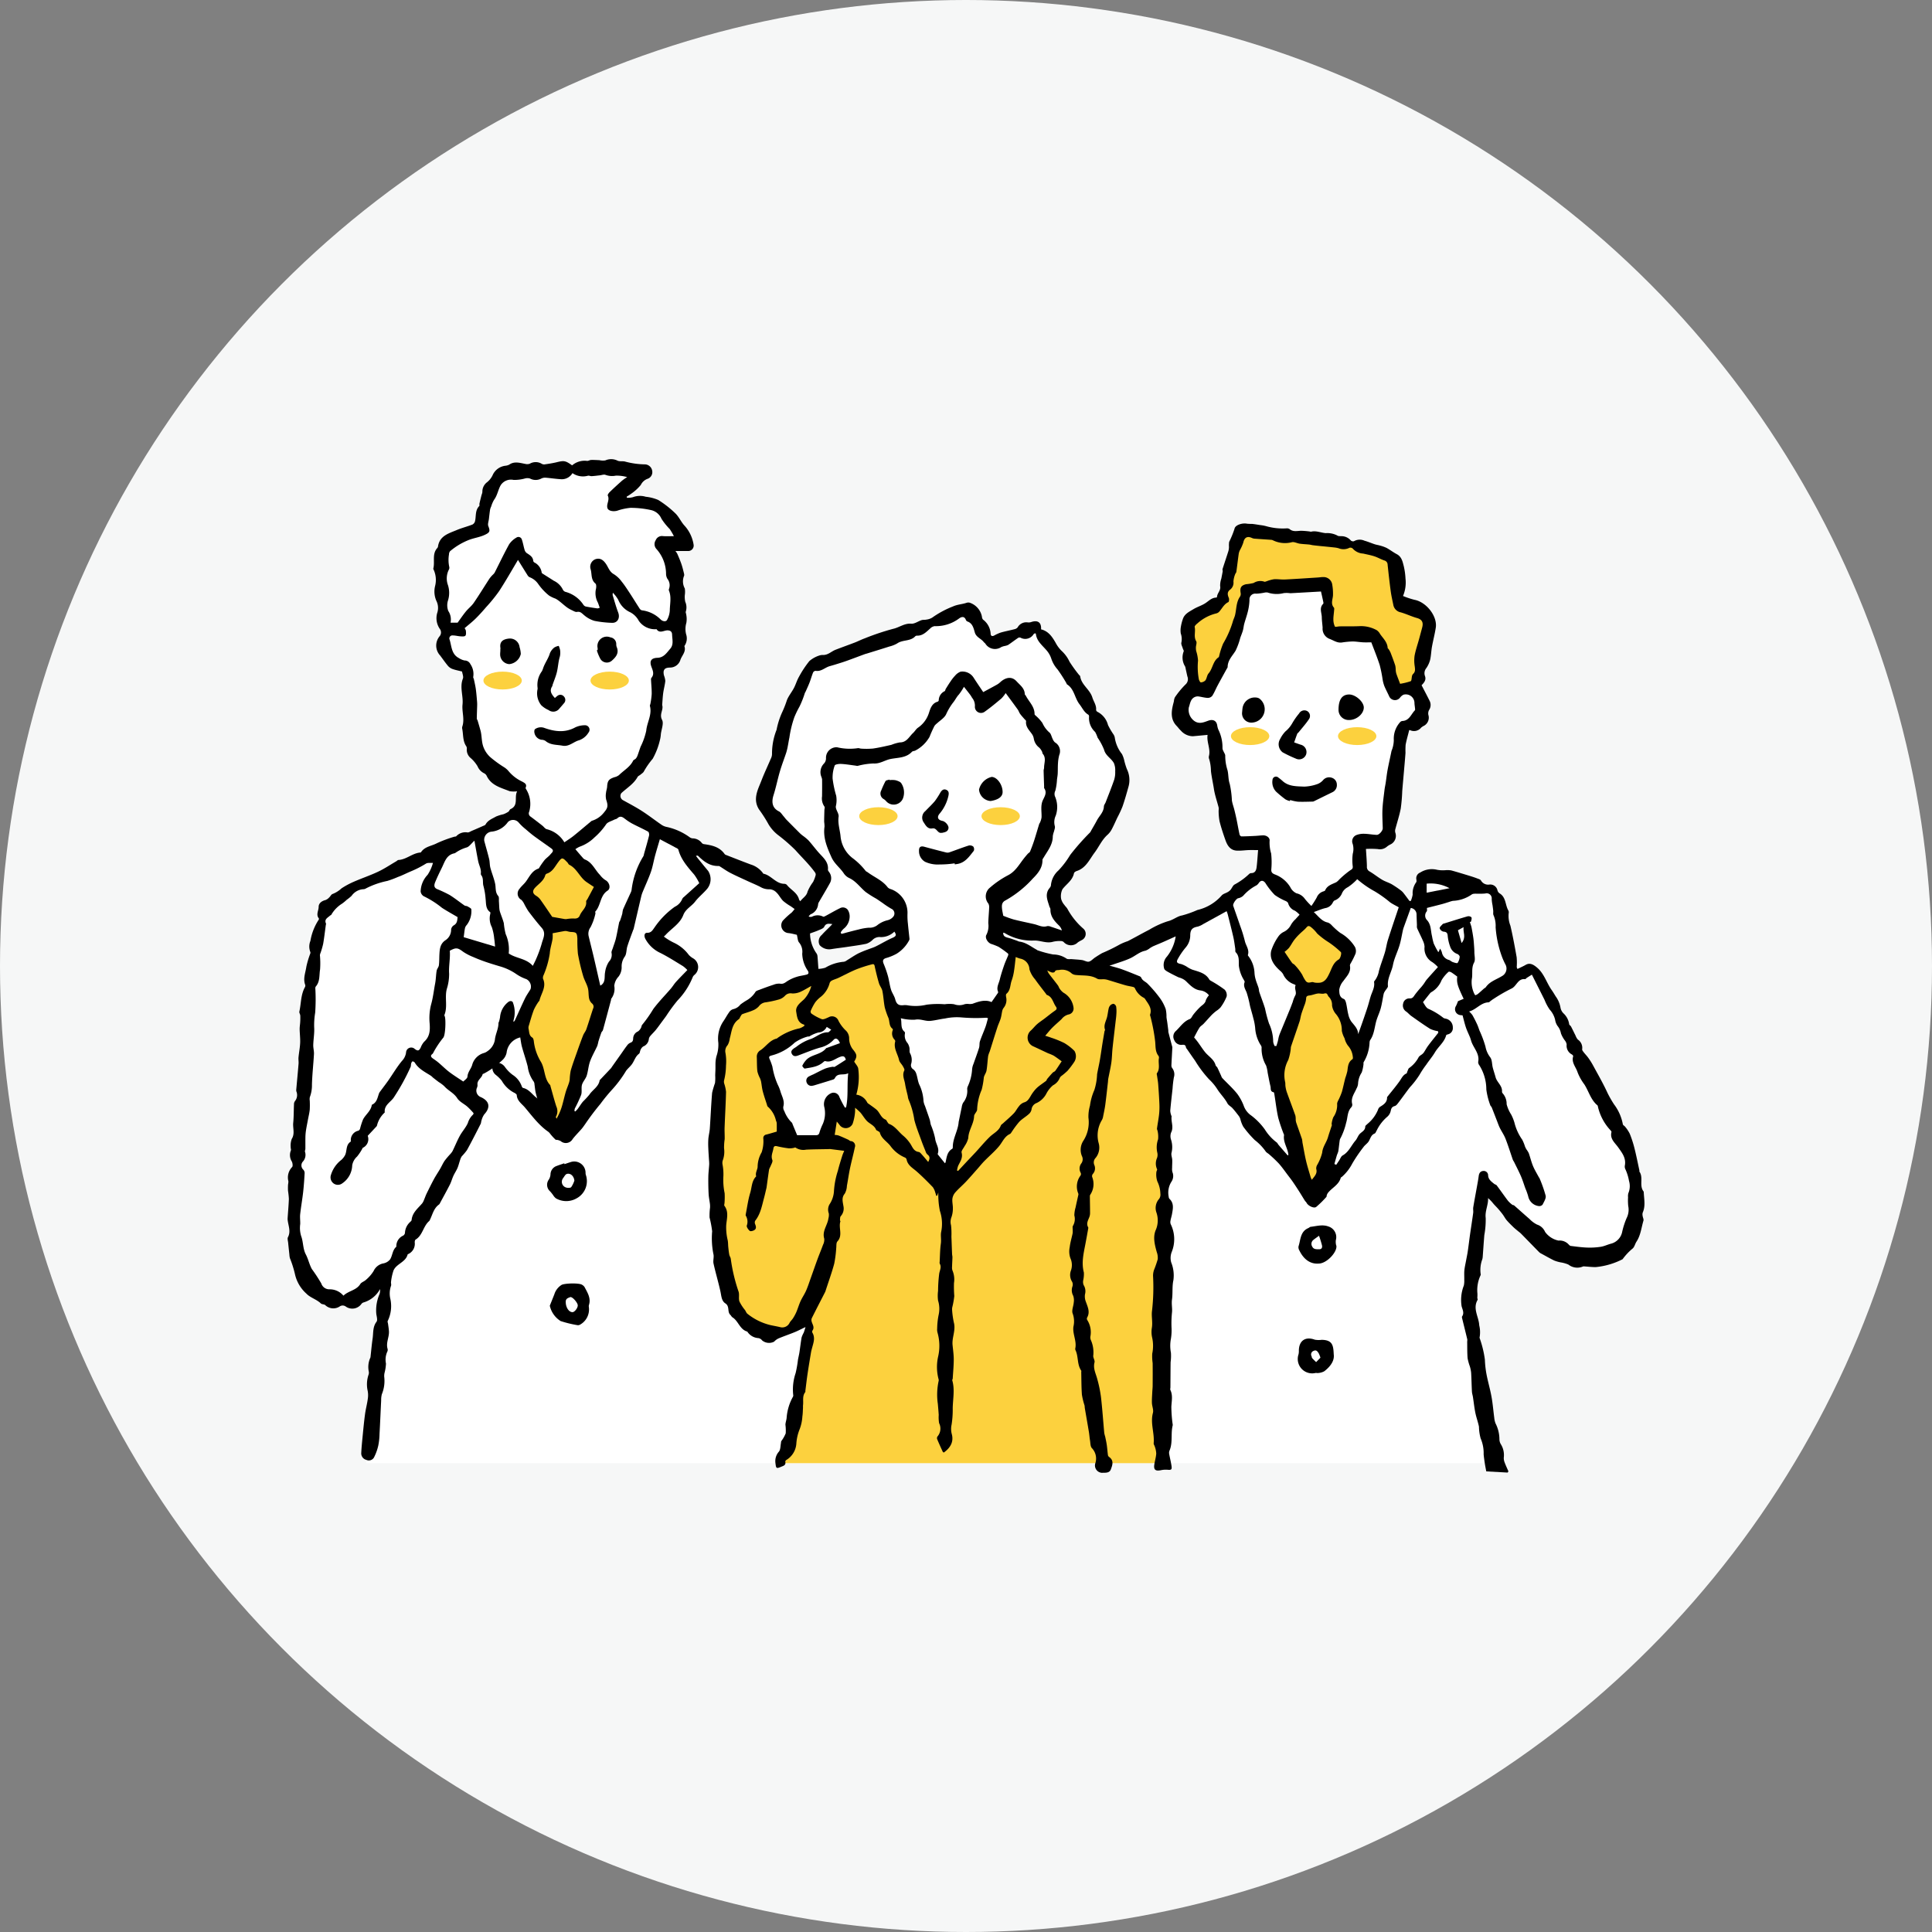 <svg xmlns="http://www.w3.org/2000/svg" width="420" height="420" viewBox="0 0 420 420">
  <rect x="0" y="0" width="420" height="420" fill="#808080" stroke="none"/>
  <defs>
    <style>
      .cls-1 {
        fill: #f6f7f7;
      }

      .cls-2 {
        fill: #fff;
      }

      .cls-3 {
        fill: #fcd13e;
      }
    </style>
  </defs>
  <g id="レイヤー_2" data-name="レイヤー 2">
    <g id="レイヤー_1-2" data-name="レイヤー 1">
      <g>
        <circle class="cls-1" cx="210" cy="210" r="210"/>
        <g>
          <g>
            <path class="cls-2" d="M252.328,318.085h71.928l-6.512-34.14,4.675-25.487s17.413,21.218,28.062,13.844c13.547-9.379-4.131-37.517-4.131-37.517l-13.406-24.6L311.68,205.1l-55.637-4.35-20.477,10.607Z"/>
            <polygon class="cls-2" points="79.611 318.085 185.835 318.085 177.344 212.189 172.457 196.184 161.706 190.32 148.755 184.089 94.998 221.23 83.88 278.041 79.611 318.085"/>
            <polygon class="cls-3" points="168.583 318.085 252.328 318.085 253.14 279.382 253.273 230.64 251.6 218.933 244.91 212.801 224.098 208.341 167.907 231.898 174.854 287.131 176.155 290.847 172.624 310.359 168.583 318.085"/>
            <g>
              <path d="M357.114,263.6c.655-1.477.27-2.994.22-4.5a.138.138,0,0,0-.03-.074c-1.021-1.289.018-3.013-.909-4.324-.038-.054.015-.163,0-.24-.355-1.63-.677-3.268-1.085-4.885a24.1,24.1,0,0,0-1.018-3.121,7.76,7.76,0,0,0-.992-1.5c-.149-.206-.492-.36-.51-.56a10.332,10.332,0,0,0-1.924-4.337,24.132,24.132,0,0,1-1.389-2.428c-.962-2.1-2.129-4.115-3.234-6.154a14.918,14.918,0,0,0-1-1.56c-.288-.4-.646-.755-.947-1.15-.153-.2-.381-.468-.347-.665a2.157,2.157,0,0,0-.94-2.107,2.829,2.829,0,0,1-.5-.871c-.334-.659-.645-1.33-.989-1.984-.095-.18-.378-.308-.392-.476a4,4,0,0,0-1.259-2.389,2.3,2.3,0,0,1-.627-1.2,5.848,5.848,0,0,0-1.064-2.492c-.279-.459-.552-.922-.861-1.36-1.1-1.556-1.605-3.5-3.09-4.8-.859-.754-1.648-1.186-2.539-.677-.571.326-1.177.589-1.8.9a1.674,1.674,0,0,1-.163-.412,13.54,13.54,0,0,0-.018-2.133c-.4-2.3-.83-4.595-1.358-6.866a5.764,5.764,0,0,1-.371-2.752.824.824,0,0,0-.081-.555c-.695-1.21-.482-2.883-1.913-3.728a1.128,1.128,0,0,1-.45-.66,1.6,1.6,0,0,0-1.772-1.242,1.786,1.786,0,0,1-1.814-.89c-.128-.233-.533-.334-.829-.449-.478-.186-.968-.345-1.459-.5-1.395-.425-2.788-.861-4.195-1.244a5.381,5.381,0,0,0-1.215-.044,6.769,6.769,0,0,1-1.86-.09,4.7,4.7,0,0,0-3.657.608,1.33,1.33,0,0,0-.822,1.522c.031.2.055.482-.054.6a4.061,4.061,0,0,0-.753,2.676,6.705,6.705,0,0,1-.405,1.372l-.285.013c-.412-.553-.816-1.112-1.241-1.654a3.259,3.259,0,0,0-.619-.633,21.561,21.561,0,0,0-1.992-1.349c-.67-.379-1.435-.592-2.095-.985-.932-.554-1.78-1.252-2.718-1.8a1.083,1.083,0,0,1-.595-1.1c-.023-1.211-.129-2.42-.212-3.8a20.189,20.189,0,0,1,2.561.026,2.292,2.292,0,0,0,1.963-.489,3.694,3.694,0,0,1,.744-.486,2.067,2.067,0,0,0,1.123-2.58,1.434,1.434,0,0,1-.023-.682c.4-1.526.9-3.029,1.2-4.573a36.038,36.038,0,0,0,.322-3.772c.112-1.365.238-2.729.355-4.093.122-1.415.255-2.829.355-4.245a15.849,15.849,0,0,1,.031-1.761c.193-1.04.5-2.061.779-3.182a.7.7,0,0,1,.229.036,1.989,1.989,0,0,0,2.36-.566,3.132,3.132,0,0,1,.676-.439,2.005,2.005,0,0,0,.9-2.32,1.587,1.587,0,0,1,.149-1.074,1.979,1.979,0,0,0,.112-2.012c-.554-1.116-1.14-2.216-1.74-3.375.527-.531,1.069-1.157.73-2.021a1.766,1.766,0,0,1,.326-1.733,5.965,5.965,0,0,0,.8-1.747c.215-.932.232-1.908.4-2.853.25-1.393.617-2.766.831-4.164.383-2.5-2.059-5.581-4.642-6.056a17.817,17.817,0,0,1-2.48-.828,7.506,7.506,0,0,0,.538-3.8,14.894,14.894,0,0,0-.363-2.636c-.26-1-.444-2.08-1.528-2.655-.762-.4-1.453-.941-2.211-1.353a7.742,7.742,0,0,0-1.43-.512c-.379-.116-.78-.165-1.156-.289-.75-.246-1.478-.566-2.238-.775a2.5,2.5,0,0,0-2.272.11.724.724,0,0,1-.689-.158,2.677,2.677,0,0,0-2.163-.93c-.239-.028-.532.012-.706-.111a4.712,4.712,0,0,0-2.577-.553c-1.083-.087-2.127-.6-3.251-.3-.042.012-.1-.044-.151-.049a18.349,18.349,0,0,0-1.908-.164c-.876.008-1.771.3-2.556-.373a1.015,1.015,0,0,0-.621-.153,13.22,13.22,0,0,1-4.41-.458,8.976,8.976,0,0,0-1.4-.262c-.57-.092-1.139-.187-1.712-.249a10.78,10.78,0,0,1-1.1-.041c-1-.218-2.591.272-2.724,1.1a20.988,20.988,0,0,1-1.167,2.852,5.276,5.276,0,0,0-.038,1.108,3.729,3.729,0,0,1-.124.879c-.415,1.313-.859,2.616-1.276,3.928-.045.141.058.325.033.479-.087.533-.2,1.062-.3,1.593a4.631,4.631,0,0,0-.253,1.618c.2.958-.662,1.534-.684,2.379,0,.045-.124.123-.192.125-.975.03-1.583.72-2.325,1.207-.8.526-1.763.806-2.587,1.3-.908.55-1.944,1.015-2.317,2.149a9.6,9.6,0,0,0-.411,1.561,4.57,4.57,0,0,0-.042,1.584,3.679,3.679,0,0,1,.134,1.96c-.112.366.185.86.306,1.294.061.219.262.488.193.64a3.668,3.668,0,0,0,.308,3.278,2.461,2.461,0,0,1,.133.541c.12.541.236,1.082.359,1.622a1.553,1.553,0,0,1-.438,1.781,18.879,18.879,0,0,0-2.276,2.764,2.421,2.421,0,0,0-.213.857c-.064.26-.14.518-.2.779-.4,1.659-.5,3.262.826,4.616.3.31.547.681.87.966a3.524,3.524,0,0,0,2.633,1.239c1.026-.087,2.05-.189,3.191-.295-.237,1.612.713,3.069.284,4.651a1.108,1.108,0,0,0,.072.639,9.632,9.632,0,0,1,.376,2.575c.142,1.291.446,2.584.644,3.888.209,1.375.692,2.708,1.036,4.064a3.674,3.674,0,0,1-.013.644,13.009,13.009,0,0,0,.2,2.321c.349,1.38.8,2.736,1.276,4.081.411,1.169,1.04,2.213,2.444,2.3.872.053,1.755-.087,2.634-.117.632-.022,1.265,0,2.03,0-.116,1.388-.18,2.548-.32,3.7-.084.689-.321,1.32-1.221,1.307a.745.745,0,0,0-.43.211,14.532,14.532,0,0,1-3.109,2.251c-.4.194-.594.787-.915,1.17a2.305,2.305,0,0,1-.6.48c-.448.267-1.054.4-1.348.775a10.063,10.063,0,0,1-5.246,3.129,22.539,22.539,0,0,1-3.346,1.188c-1.047.169-1.924.989-3.076,1.255a18.621,18.621,0,0,0-4.04,1.84c-1.569.8-3.1,1.676-4.663,2.483a12.87,12.87,0,0,0-1.714.706,37.085,37.085,0,0,1-3.869,1.894c-.529.3-1.045.629-1.552.965-.456.3-.857.795-1.347.9-.445.095-.97-.269-1.473-.343-.726-.107-1.464-.136-2.2-.2-.409-.035-.939.078-1.206-.137a5.217,5.217,0,0,0-2.885-.879,23.55,23.55,0,0,1-3.439-.926c-.048-.013-.078-.078-.124-.1-1.228-.665-2.329-1.6-3.791-1.771a2.466,2.466,0,0,1-.448-.177c-.676-.229-1.343-.49-2.032-.664-.594-.15-1.045-.349-1.021-1.1a1.18,1.18,0,0,1,.3.061,11.334,11.334,0,0,0,6.42,1.646c1.394-.04,2.71.69,4.127.258a6.3,6.3,0,0,1,1.648-.151,1.038,1.038,0,0,1,.631.189,2.109,2.109,0,0,0,3.128.076,9.6,9.6,0,0,1,.846-.479,1.5,1.5,0,0,0,.266-2.523,15.475,15.475,0,0,1-3.419-4.286c-.179-.3-.457-.533-.646-.826a3.3,3.3,0,0,1-.7-1.292,3.424,3.424,0,0,1,.288-2.129c.861-1.135,2.19-1.909,2.5-3.467.039-.2.365-.409.6-.485,2-.644,2.765-2.512,3.877-3.994.957-1.273,1.584-2.784,2.81-3.878a4.217,4.217,0,0,0,.89-1.136c.454-.846.836-1.73,1.248-2.6a24.059,24.059,0,0,0,1.12-2.4c.5-1.446.917-2.921,1.326-4.4a5.4,5.4,0,0,0-.38-3.766,15.447,15.447,0,0,1-.542-1.755,6.026,6.026,0,0,0-.516-1.491,7.512,7.512,0,0,1-1.564-3.576,1.889,1.889,0,0,0-.31-.741,14.962,14.962,0,0,1-1.166-2,4.455,4.455,0,0,0-2.293-2.869.557.557,0,0,1-.294-.413c.1-1.028-.539-1.809-.807-2.689-.543-1.789-2.387-2.733-2.649-4.607-.019-.137-.2-.247-.3-.378a30.7,30.7,0,0,1-2.016-2.8,7.462,7.462,0,0,0-1.572-2.219,6.93,6.93,0,0,1-1.44-1.884c-.759-1.325-1.575-2.547-3.18-2.939.1-1.5-.706-2.082-2.174-1.578a1.749,1.749,0,0,1-.713.068,2.145,2.145,0,0,0-2.2,1.079,1.209,1.209,0,0,1-.692.4c-.991.259-2,.446-2.985.728a8.685,8.685,0,0,0-1.446.658c-.514.256-.755-.012-.754-.46a4.094,4.094,0,0,0-1.652-3.013,1.059,1.059,0,0,1-.237-.636,4,4,0,0,0-2.669-3.043,1.237,1.237,0,0,0-.637.015c-.968.338-1.983.351-2.98.8a20.656,20.656,0,0,0-4.532,2.44,3.25,3.25,0,0,1-1.264.424c-.336.078-.711.014-1.035.117-.757.242-1.516.827-2.233.769-1.491-.122-2.6.818-3.93,1.114A53.267,53.267,0,0,0,188,138.767c-.732.26-1.426.627-2.152.907-1.4.539-2.81,1.035-4.205,1.578-.889.346-1.592,1.115-2.628,1.136a2.4,2.4,0,0,0-.95.131,6.226,6.226,0,0,0-2.118,1.192,22.425,22.425,0,0,0-2.27,3.441c-.44.761-.676,1.636-1.087,2.416-.462.88-1.118,1.668-1.5,2.575a22.867,22.867,0,0,1-1.109,2.813,16.93,16.93,0,0,0-1.162,3.7,13.986,13.986,0,0,0-.989,5.272,2.249,2.249,0,0,1-.259,1c-.482,1.135-1,2.254-1.486,3.388-.33.768-.618,1.555-.941,2.327-.732,1.754-1.3,3.48-.142,5.317a29.351,29.351,0,0,1,2.092,3.278,8.567,8.567,0,0,0,2.272,2.462,37.475,37.475,0,0,1,3.541,3.1c1.423,1.608,2.993,3.093,4.26,4.845a.791.791,0,0,1,.158.573,7.629,7.629,0,0,1-.564,1.512,9.593,9.593,0,0,0-1.2,2.082c-.221,1-1.048,1.359-1.578,2.111-.126-.165-.247-.257-.274-.371-.363-1.5-1.811-2.1-2.661-3.2a.855.855,0,0,0-.594-.219c-1.83-.049-2.8-1.85-4.48-2.194-.062-.013-.108-.118-.154-.184a5.172,5.172,0,0,0-2.626-1.824c-1.813-.675-3.613-1.388-5.417-2.09a.579.579,0,0,1-.257-.188c-1.089-1.546-2.744-1.9-4.458-2.141a.761.761,0,0,1-.478-.24,2.569,2.569,0,0,0-2.037-1.018,1.283,1.283,0,0,1-.591-.225,13.235,13.235,0,0,0-5-2.253,3.115,3.115,0,0,1-1.118-.456c-1.438-.987-2.816-2.066-4.282-3.009-1.348-.867-2.775-1.612-4.179-2.39a1.053,1.053,0,0,1-.311-1.492c1.217-1.137,2.7-2,3.54-3.528.119-.216.429-.322.633-.5.266-.229.618-.43.751-.725a16.712,16.712,0,0,1,1.9-2.722,15.458,15.458,0,0,0,1.559-4.025,6.7,6.7,0,0,0,.217-1.358c.127-1.042.666-2.312.261-3.078-.634-1.2.29-2.091.055-3.106a.556.556,0,0,1-.029-.159c.07-.865.108-1.735.225-2.594s.363-1.727.453-2.6a4.191,4.191,0,0,0-.273-1.157,2.634,2.634,0,0,1-.1-.83c.1-.819.737-.9,1.383-.925a2.353,2.353,0,0,0,2.272-1.672c.333-.961,1.261-1.757.881-2.935-.019-.06.037-.162.085-.223a2.843,2.843,0,0,0,.272-2.42,4.759,4.759,0,0,1,.055-2.471,4.868,4.868,0,0,0-.019-1.75c-.012-.237-.173-.508-.1-.7a3.028,3.028,0,0,0-.118-2.134,4.978,4.978,0,0,1-.1-1.441,4.908,4.908,0,0,0,0-1.448,3.173,3.173,0,0,1-.169-2.726c.1-.2-.006-.535-.07-.8-.156-.627-.312-1.257-.526-1.865-.255-.728-.556-1.441-.867-2.147a3.509,3.509,0,0,0-.411-.607c.926,0,1.8.017,2.68,0a1.183,1.183,0,0,0,1.273-1.405,8,8,0,0,0-2.065-4.21c-.7-.8-1.144-1.852-1.905-2.577a22.118,22.118,0,0,0-3.709-2.9,9.289,9.289,0,0,0-2.722-.7,4.331,4.331,0,0,0-2.791.094,4.313,4.313,0,0,1-1.311.126l-.042-.247a7.969,7.969,0,0,0,.874-.56,10.253,10.253,0,0,0,2.2-1.982,2.609,2.609,0,0,1,1.465-1.333,1.524,1.524,0,0,0,1.007-1.748,1.654,1.654,0,0,0-1.492-1.389,17.527,17.527,0,0,1-4.314-.585c-.545-.185-1.244.014-1.739-.231a3.139,3.139,0,0,0-2.657-.043,3.671,3.671,0,0,1-1.278-.052c-.6-.026-1.2-.068-1.8-.049-.285.009-.567.21-.849.208a4.167,4.167,0,0,0-3.28.969c-1.432-1.036-1.752-1.073-3.353-.682-.879.215-1.78.345-2.676.477a1.049,1.049,0,0,1-.615-.163,2.547,2.547,0,0,0-2.561.01,1.689,1.689,0,0,1-.957.043c-1.188-.212-2.368-.639-3.52.163a2.377,2.377,0,0,1-.849.237,3.476,3.476,0,0,0-2.68,1.9,4.307,4.307,0,0,1-1.287,1.686,2.543,2.543,0,0,0-1.008,2.122,2.273,2.273,0,0,1-.169.605c-.161.631-.323,1.261-.467,1.9-.041.178.052.445-.046.544-.928.937-.652,2.187-.916,3.3a1.151,1.151,0,0,1-.569.724c-1.115.434-2.289.724-3.39,1.188-1.764.744-3.787,1.25-4.1,3.652a.8.8,0,0,1-.217.339c-1.095,1.313-.407,2.948-.794,4.389a.385.385,0,0,0,.07.23,5.389,5.389,0,0,1,.325,3.539,5.024,5.024,0,0,0,.272,3.248,3.414,3.414,0,0,1,.224,2.5,4.065,4.065,0,0,0,.54,3.615,1.289,1.289,0,0,1-.062,1.583,3.155,3.155,0,0,0,.114,4.18c.574.762,1.112,1.554,1.726,2.283a2.361,2.361,0,0,0,.99.661c.654.23,1.344.36,2.052.54.07.5.353,1.112.182,1.544-.742,1.876.119,3.742-.081,5.633-.165,1.551.5,3.184-.048,4.79a.982.982,0,0,0-.018.485c.26,1.284.084,2.669.9,3.829a1.037,1.037,0,0,1,.093.623,2.314,2.314,0,0,0,.863,1.921,7.474,7.474,0,0,1,1.48,1.781,2.928,2.928,0,0,0,1.394,1.5,1.2,1.2,0,0,1,.572.543c.987,2.135,3.1,2.6,5,3.365a5.24,5.24,0,0,0,1.635.024c-.679,1.333.382,3.063-1.446,3.884-.194.088-.263.429-.454.556a5.166,5.166,0,0,1-1.1.554,9.428,9.428,0,0,0-1.564.482c-.822.48-1.785.8-2.292,1.729-.1.181-.4.264-.621.362q-1.168.521-2.345,1.019c-.322.137-.664.388-.974.357a2.722,2.722,0,0,0-2.437.828c-.089.1-.306.062-.454.115a27.141,27.141,0,0,0-3.765,1.408c-1.157.623-2.644.706-3.447,1.959-.032.05-.15.057-.229.066-1.683.174-2.963,1.52-4.679,1.614-.164.009-.317.2-.48.291-1.306.76-2.57,1.611-3.931,2.253-1.716.81-3.527,1.418-5.268,2.177a17.688,17.688,0,0,0-2.688,1.446,6.161,6.161,0,0,1-1.939,1.223c-.28.066-.461.5-.718.729a2.218,2.218,0,0,1-.819.587c-.83.2-1.5.7-1.5,1.485,0,.832-.627,1.688.047,2.509a.332.332,0,0,1-.038.294,12.007,12.007,0,0,0-1.8,4.6,3.241,3.241,0,0,0-.036,2.357.566.566,0,0,1,.01.388,19.382,19.382,0,0,0-.85,2.837c-.182,1.317-.774,2.629-.242,4a.739.739,0,0,1-.1.527c-.889,1.64-.791,3.5-1.183,5.255-.057.257.178.566.2.856a13.042,13.042,0,0,1-.02,1.466c-.026.5-.123,1-.115,1.5.016.989.151,1.981.109,2.967-.046,1.062-.259,2.116-.36,3.177-.043.451.05.913.013,1.365-.153,1.874-.335,3.745-.5,5.618a1.249,1.249,0,0,0,.025.405,2.083,2.083,0,0,1-.319,2.122,1.156,1.156,0,0,0-.2.689c-.063,1.344-.037,2.7-.168,4.032-.113,1.155.409,2.339-.319,3.488a4.212,4.212,0,0,0-.23,1.805c-.019.238.124.526.034.714a2.636,2.636,0,0,0,.224,2.405c.158.347.245.985.049,1.189a3.24,3.24,0,0,0-.806,3.082,3.44,3.44,0,0,1-.073.716,12.783,12.783,0,0,0-.01,1.356,17.342,17.342,0,0,1,.187,1.773c-.052,1.418-.186,2.834-.277,4.252a2.814,2.814,0,0,0,.048.562c.166,1.164.661,2.306.028,3.505-.161.3,0,.79.042,1.189.081.856.175,1.71.268,2.565a4.138,4.138,0,0,0,.114.8,23.033,23.033,0,0,1,1.1,3.477,7.987,7.987,0,0,0,2.505,4.256c.814.863,2.191,1.217,3.126,2.116.229.219.728.152.961.37a2.535,2.535,0,0,0,3.163.265,1.134,1.134,0,0,1,1.247.006,2.444,2.444,0,0,0,3.461-.556.892.892,0,0,1,.383-.282,5.99,5.99,0,0,0,3.64-2.917,2.472,2.472,0,0,1-.093,1.056,8.847,8.847,0,0,0-.71,4.34c.082.571.317,1.347.048,1.7-.853,1.121-.669,2.4-.846,3.624-.2,1.357-.314,2.725-.467,4.089a.361.361,0,0,1-.024.077,4.874,4.874,0,0,0-.333,3.1,1.389,1.389,0,0,1-.068.634,6.5,6.5,0,0,0-.229,3.275,5.069,5.069,0,0,1,.076,1.911c-.148,1.143-.458,2.265-.611,3.407-.223,1.66-.376,3.329-.54,5-.113,1.145-.224,2.292-.28,3.441a1.459,1.459,0,0,0,1.09,1.46,1.29,1.29,0,0,0,1.662-.486,10.9,10.9,0,0,0,.955-2.632,13.922,13.922,0,0,0,.268-2.479c.133-2.444.234-4.89.356-7.334a4.847,4.847,0,0,1,.15-1.338,7.585,7.585,0,0,0,.513-3.809,3.111,3.111,0,0,1,.1-.944,9.6,9.6,0,0,0,.285-1.907,4.177,4.177,0,0,1,.289-2.6.888.888,0,0,0,.048-.636c-.374-1.315.393-2.531.306-3.815-.035-.522-.124-1.041-.19-1.561-.029-.219-.155-.482-.077-.65a7.405,7.405,0,0,0,.573-4.81,5.1,5.1,0,0,1,.15-2.849c.09-.259-.047-.588,0-.87a11.654,11.654,0,0,1,.536-2.44c.622-1.478,2.636-1.785,3.07-3.478.018-.074.177-.111.27-.166a2.444,2.444,0,0,0,1.276-2.446c-.014-.211.045-.543.185-.628,1.569-.947,1.653-2.977,3-4.072.019-.016.022-.049.035-.073.637-1.193.849-2.637,2.066-3.49a.937.937,0,0,0,.223-.336c.719-1.334,1.456-2.659,2.141-4.009.3-.6.473-1.265.753-1.878.266-.581.635-1.114.886-1.7.237-.553.369-1.149.565-1.72a2.966,2.966,0,0,1,.369-.826,12.74,12.74,0,0,0,1.132-1.351c1.029-1.876,2-3.786,2.969-5.693.119-.233.1-.532.2-.781a4.039,4.039,0,0,1,.595-1.305c1.4-1.515,1.14-2.893-.762-3.747a1.517,1.517,0,0,1-.841-2.016,1.366,1.366,0,0,0,.131-.63c-.163-1.04.927-1.472,1.114-2.338.014-.062.189-.081.281-.135a17.563,17.563,0,0,0,1.636-.981,22,22,0,0,0,2.439-2,3.008,3.008,0,0,0,.854-1.56,3.841,3.841,0,0,1,2.963-3.312c.123.691.193,1.387.375,2.053.392,1.432.888,2.837,1.25,4.276a7.053,7.053,0,0,0,1.307,3.277,1.225,1.225,0,0,1,.163.6c.105.661.139,1.339.308,1.983.376,1.434.785,2.862,1.253,4.268a5.93,5.93,0,0,0,.786,1.183,2.043,2.043,0,0,1,.38.725c.095.638-.071,1.386.206,1.909a10.673,10.673,0,0,0,1.67,1.965c.052.057.212,0,.313.033a2.46,2.46,0,0,1,.777.264,1.707,1.707,0,0,0,2.6-.433c.6-.787,1.316-1.481,1.965-2.229.264-.305.486-.646.726-.972a54.807,54.807,0,0,1,3.349-4.451,37.548,37.548,0,0,1,2.584-3.152,25.383,25.383,0,0,0,3-4.044c.366-.494.857-.893,1.23-1.383.561-.739.76-1.716,1.57-2.313.215-.159.2-.6.356-.877a1.606,1.606,0,0,1,.561-.712,1.942,1.942,0,0,0,1.236-1.669,1.315,1.315,0,0,1,.335-.641c.375-.443.806-.838,1.17-1.288.484-.6.925-1.23,1.384-1.848.29-.39.582-.779.867-1.173a34.989,34.989,0,0,1,2.479-3.387,15.781,15.781,0,0,0,3.283-5.036,1.232,1.232,0,0,1,.374-.509,2.2,2.2,0,0,0-.3-3.629,3.824,3.824,0,0,1-.926-.747,8.5,8.5,0,0,0-3.225-2.63,12.414,12.414,0,0,1-2.182-1.337c.182-.173.281-.256.367-.35,1.306-1.431,3.135-2.442,3.858-4.33.514-1.339,1.781-1.885,2.571-2.92s1.872-1.864,2.7-2.883a3.322,3.322,0,0,0,.121-3.806c-.724-.856-1.428-1.73-2.137-2.6-.172-.21-.331-.431-.5-.646.241-.086.388-.08.466,0,1.241,1.221,2.571,2.25,4.444,2.187a.581.581,0,0,1,.3.111c.751.465,1.471.99,2.254,1.393,1.25.644,2.54,1.213,3.817,1.805.9.418,1.825.789,2.707,1.242a3.673,3.673,0,0,0,2.074.514,2.207,2.207,0,0,1,1.439.7c.554.538.9,1.285,1.447,1.833a11.1,11.1,0,0,0,1.622,1.143c.293.2.581.414.872.621a8.315,8.315,0,0,1-.654.777,16.778,16.778,0,0,0-1.9,1.745,1.689,1.689,0,0,0,1.26,2.71c.654.078,1.3.264,1.781.367.187.694.175,1.34.492,1.682a3.14,3.14,0,0,1,.678,2.418,6.829,6.829,0,0,0,1.226,3.729c.233.427.169.7-.247.818-.722.2-1.484.265-2.194.5a8.442,8.442,0,0,0-2,.911c-.5.331-.891.7-1.59.568a3.114,3.114,0,0,0-1.418.226c-1.032.332-2.049.71-3.063,1.094-.325.123-.775.245-.9.5a5.373,5.373,0,0,1-1.879,1.794,13.93,13.93,0,0,0-1.385.929,2.676,2.676,0,0,1-1.592,1.007,1.545,1.545,0,0,0-.855.674c-.456.628-.813,1.326-1.255,1.965a6.712,6.712,0,0,0-1.089,4.63,7.716,7.716,0,0,1-.4,2.939,6.611,6.611,0,0,0-.2,1.182c-.038.546-.013,1.095-.025,1.642-.01.453-.04.906-.051,1.359a9.619,9.619,0,0,1-.044,1.658,20.382,20.382,0,0,0-.629,2.119c-.219,2.589-.321,5.188-.5,7.78-.052.75-.253,1.489-.317,2.239a16.329,16.329,0,0,0-.013,1.979c.032.879.1,1.757.153,2.635a7.882,7.882,0,0,1,.042.945c-.052.9-.173,1.8-.188,2.7-.021,1.232,0,2.467.062,3.7.037.736.2,1.465.288,2.2a4.976,4.976,0,0,1,.019.819,13.319,13.319,0,0,0-.1,2.123,23.165,23.165,0,0,1,.562,2.994,17.439,17.439,0,0,0,.27,4.94c.172.647-.116,1.41.029,2.07.453,2.048,1.062,4.062,1.509,6.112.2.937.227,2.01,1.059,2.546,1,.642.37,1.82,1.077,2.487.175.165.278.426.474.548,1.29.8,1.586,2.633,3.2,3.093.042.012.071.079.1.123a3.068,3.068,0,0,0,2.333,1.3,1.275,1.275,0,0,1,.811.5,2.371,2.371,0,0,0,2.612.27,3.065,3.065,0,0,1,.987-.715c1.14-.476,2.313-.872,3.458-1.339.712-.29,1.394-.652,2.376-1.118-.169.535-.258.885-.389,1.219a6.027,6.027,0,0,0-.455,1.019c-.195,1.085-.313,2.183-.481,3.273-.082.532-.22,1.056-.313,1.587a25.457,25.457,0,0,1-.509,2.908,11.028,11.028,0,0,0-.518,4.833.558.558,0,0,1-.064.307,11.065,11.065,0,0,0-1.368,4.489c-.022.533-.249,1.056-.271,1.589a9.813,9.813,0,0,1,.066,1.879,7.612,7.612,0,0,1-.97,1.7,1.426,1.426,0,0,0-.062.4c-.132.636-.082,1.421-.445,1.874a3.093,3.093,0,0,0-.749,2.544c.13,1.069.165,1.205,1.194.767.518-.221,1.121-.329.936-1.137-.023-.1.136-.31.26-.374a4.5,4.5,0,0,0,2.146-3.551,10.03,10.03,0,0,1,.729-3.144,9.366,9.366,0,0,0,.582-2.753c.093-.6.095-1.209.131-1.815.013-.213-.014-.428.012-.638.119-.949-.2-1.973.482-2.831.055-.07.017-.212.03-.319.152-1.2.286-2.4.463-3.6.232-1.563.492-3.121.753-4.679.062-.37.165-.734.263-1.1.289-1.068.688-2.129.047-3.216a.5.5,0,0,1,0-.449c.514-.693.041-1.282-.143-1.912a1.169,1.169,0,0,1-.006-.77c.954-1.918,1.944-3.82,2.919-5.728a2.617,2.617,0,0,0,.134-.382c.622-1.921,1.315-3.823,1.839-5.77a24.983,24.983,0,0,0,.431-3.346c.064-.506-.029-1.175.258-1.485,1.234-1.332.2-2.936.647-4.34.026-.084-.1-.208-.086-.306.03-.288,0-.66.16-.842a2.49,2.49,0,0,0,.581-2.246c-.128-.865-.447-1.787.3-2.657a3.8,3.8,0,0,0,.464-1.7c.237-1.254.405-2.52.667-3.768.324-1.542.741-3.064,1.063-4.607a1.007,1.007,0,0,0-.913-1.351c-.192-.03-.353-.226-.543-.312-.7-.315-1.391-.638-2.1-.91a3.288,3.288,0,0,0-.831-.118c.16-1.011.305-1.931.46-2.909.172.209.373.441.562.682a1.655,1.655,0,0,0,2.884-.2,10.6,10.6,0,0,0,.516-2.487,7.222,7.222,0,0,0,.006-.991,12,12,0,0,1,1.172,1.05c.476.564.848,1.219,1.346,1.761.638.695,1.668.982,2.054,1.965.056.143.305.207.458.317.129.092.328.178.36.3.34,1.328,1.584,1.945,2.331,2.955a7.5,7.5,0,0,0,3.144,2.479.646.646,0,0,1,.34.405c.236,1.289,1.307,1.84,2.176,2.6,1.224,1.077,2.378,2.239,3.513,3.413a3.559,3.559,0,0,1,.539,1.158,6.962,6.962,0,0,1,.205.719l.223,0,.246-.716a17.321,17.321,0,0,0,.34,4.014,8.812,8.812,0,0,1,.271,4.589c-.149.772.056,1.647-.064,2.5-.185,1.315-.184,2.656-.259,3.986a.8.8,0,0,0,.018.4c.434.758,0,1.428-.117,2.159a31.475,31.475,0,0,0-.248,3.756,7.847,7.847,0,0,0,0,2.105,6.043,6.043,0,0,1,.123,3.112,15.946,15.946,0,0,0-.316,2.96,2.466,2.466,0,0,0,.09.962,10.438,10.438,0,0,1,.1,5.214,10.369,10.369,0,0,0,.1,4.8.762.762,0,0,1,.034.393,14,14,0,0,0-.179,5.035c.069.8.142,1.592.191,2.389a7.685,7.685,0,0,0,.083,1.786,2.638,2.638,0,0,1-.374,2.921.68.68,0,0,0-.034.589c.378.912.791,1.809,1.2,2.706.036.08.156.121.226.171,1.407-1,2.189-2.3,1.747-3.984a4.336,4.336,0,0,1-.053-2.074,20.651,20.651,0,0,0,.246-3.557c.033-2.027.49-4.063-.1-6.082-.032-.108.089-.253.1-.384.086-1.389.221-2.779.225-4.169,0-1.044-.158-2.088-.258-3.131-.158-1.637.733-3.2.28-4.878a19.267,19.267,0,0,1-.389-2.861,2.22,2.22,0,0,1,.083-.608,18.182,18.182,0,0,0,.4-2.291,27.111,27.111,0,0,1-.067-2.827,4.977,4.977,0,0,0-.342-2.767,1.965,1.965,0,0,1-.075-.769c.017-.69.066-1.379.082-2.069,0-.236-.067-.474-.077-.712-.046-1.063-.082-2.127-.121-3.19-.008-.205-.019-.411-.024-.616a16.087,16.087,0,0,0-.083-2.44,2.791,2.791,0,0,1,.076-1.715,5.6,5.6,0,0,0,.324-1.928c.024-.7-.177-1.413-.107-2.1a2.638,2.638,0,0,1,.618-1.383c.722-.824,1.569-1.536,2.322-2.333.866-.918,1.689-1.878,2.527-2.822.492-.555.954-1.14,1.472-1.669,1.062-1.085,2.234-2.073,3.2-3.231.763-.912,1.17-2.116,2.365-2.66.2-.09.321-.356.464-.551a19.974,19.974,0,0,1,1.571-2.1c.6-.624,1.39-1.067,2.042-1.651a1.794,1.794,0,0,0,.62-1,1.716,1.716,0,0,1,1.15-1.45,4.632,4.632,0,0,0,2.022-1.912,5.97,5.97,0,0,1,1.5-1.92,3.147,3.147,0,0,0,1.476-1.612,1.156,1.156,0,0,1,.358-.422,13.949,13.949,0,0,0,1.326-1.122,19.182,19.182,0,0,0,1.41-1.852,2.278,2.278,0,0,0,.1-2.458,11.115,11.115,0,0,0-2.211-1.725,21.486,21.486,0,0,0-2.848-1.157c-.433-.166-.882-.291-1.3-.428.574-.659,1.033-1.246,1.555-1.769.642-.644,1.348-1.223,2.006-1.852a2.762,2.762,0,0,1,1.5-1,1.315,1.315,0,0,0,1.088-1.51,4.361,4.361,0,0,0-2.195-3.234,3.472,3.472,0,0,1-.777-.812c-.178-.233-.251-.544-.426-.778-.648-.863-1.323-1.7-1.976-2.563a4.666,4.666,0,0,1-.33-.684,6.069,6.069,0,0,0,.995.449c.19.043.547,0,.6-.113.245-.52.659-.359,1.076-.441a3.065,3.065,0,0,1,2.674.8,1.833,1.833,0,0,0,.916.3c1.539.175,3.128-.055,4.577.8.415.245,1.063.088,1.6.134a3.629,3.629,0,0,1,.708.136c1.281.384,2.554.793,3.838,1.162.562.161,1.149.235,1.717.379a.591.591,0,0,1,.361.289,4.2,4.2,0,0,0,1.973,2.081,1.276,1.276,0,0,1,.353.431c.654.971,1.418,1.909.957,3.216-.031.088.03.212.058.316a39.4,39.4,0,0,1,1.04,5.41c.133,1.088-.034,2.3.761,3.265a.789.789,0,0,1,.053.543c-.164,1.053.318,2.186-.412,3.179-.1.132,0,.42.031.634.076.589.192,1.175.236,1.766.106,1.411.2,2.823.259,4.236a15.247,15.247,0,0,1-.058,2.262c-.113,1.05-.324,2.089-.461,3.136-.026.2.127.412.147.624a5.5,5.5,0,0,1,.092,1.709,5.266,5.266,0,0,0-.182,2.867,2.133,2.133,0,0,1-.045,1.2,2.94,2.94,0,0,0,0,2.437c.082.155-.161.453-.15.68a4.623,4.623,0,0,0,.22,2,6.362,6.362,0,0,1,.654,2.634,1.574,1.574,0,0,1-.276,1.15,2.955,2.955,0,0,0-.581,2.966,5.27,5.27,0,0,1-.086,3.657c-.742,1.579-.3,3.286.153,4.923a3.594,3.594,0,0,1,.213,1.579,24.356,24.356,0,0,1-.816,2.347,3.936,3.936,0,0,0-.2,1.27,44.927,44.927,0,0,1-.226,7.608c-.16,1.155.178,2.422-.03,3.661a5.586,5.586,0,0,0,.058,2.129,8.244,8.244,0,0,1,.021,3.5,10.706,10.706,0,0,0,.091,2.058c.018,1.636.012,3.272,0,4.908,0,.481-.064.962-.085,1.443-.035.772-.1,1.546-.073,2.315.029.725.39,1.5.216,2.157-.6,2.237.371,4.4.164,6.6-.022.243.191.5.257.761a5.024,5.024,0,0,1,.3,1.487c-.053.8-.3,1.578-.417,2.372-.17,1.139.237,1.47,1.4,1.246a5.084,5.084,0,0,1,1.442-.107c.823.082,1.015-.015.9-.8-.13-.9-.363-1.787-.519-2.686a1.292,1.292,0,0,1,.085-.689c.751-1.763.228-3.684.689-5.481a1.343,1.343,0,0,0-.035-.4,29.694,29.694,0,0,1-.26-3.61c.051-1.24.366-2.467-.21-3.671-.073-.151.007-.373.008-.562.013-1.826.016-3.653.04-5.48a10.376,10.376,0,0,0,.069-2.068,8.02,8.02,0,0,1,0-3.026,11.531,11.531,0,0,0,.127-2.526,22.886,22.886,0,0,1,.115-3.263c.075-.884-.141-1.806-.007-2.752.194-1.377,0-2.824.3-4.166a7.554,7.554,0,0,0-.472-3.886,3.618,3.618,0,0,1,.1-2.249,7.394,7.394,0,0,0-.2-6.054,1.3,1.3,0,0,1-.056-.771c.078-.48.242-.945.326-1.424.209-1.179.483-2.374-.57-3.349a.793.793,0,0,1-.147-.451,4.414,4.414,0,0,1,.59-3.24,2.216,2.216,0,0,0,.219-2.1,2.807,2.807,0,0,1-.066-.911c0-.578.052-1.157.027-1.733-.023-.532-.284-1.107-.149-1.581a5.168,5.168,0,0,0-.1-2.792,2.4,2.4,0,0,1-.009-1.556c.648-1.2-.05-2.378.123-3.55.006-.045-.053-.095-.065-.147a3.629,3.629,0,0,1-.232-1.07c.137-1.614.332-3.222.506-4.832a22.068,22.068,0,0,1,.279-2.405,2.228,2.228,0,0,0-.38-2.063,1.018,1.018,0,0,1-.149-.635c.056-1.282.136-2.563.2-3.845a.537.537,0,0,0-.033-.159c-.279-1.058-.561-2.115-.835-3.174a2.591,2.591,0,0,1-.007-.319q-.106-.865-.224-1.73c-.055-.4-.136-.8-.177-1.2a7.314,7.314,0,0,0-.167-1.739,9.385,9.385,0,0,0-1.22-2.336,28,28,0,0,0-2.746-3.208c-.437-.434-1.1-.632-1.355-1.295a.81.81,0,0,0-.443-.335c-1.241-.5-2.479-1.014-3.738-1.469-.823-.3-1.678-.5-2.729-.815.369-.1.519-.137.662-.188,1.3-.459,2.633-.835,3.877-1.409,1.106-.51,2.019-1.407,3.286-1.638a3.417,3.417,0,0,0,.976-.557,6.917,6.917,0,0,1,.691-.4c.665-.295,1.343-.561,2.009-.853.95-.418,1.9-.849,2.9-1.3a9.255,9.255,0,0,1-1.921,4.412,2.673,2.673,0,0,0-.589,2.562c.037.258.424.517.707.679.738.421,1.5.8,2.264,1.172.263.13.566.178.828.308a3.441,3.441,0,0,1,.893.55c.935.912,1.861,1.925,3.209,2.067a2.8,2.8,0,0,1,1.837,1.055,3.7,3.7,0,0,0-.67,1.058c-.142.7-.658.982-1.129,1.387a15.2,15.2,0,0,0-1.551,1.7c-.286.334-.465.888-.813,1.019-1.359.508-2.073,1.718-3.056,2.626a1.591,1.591,0,0,0-.323,1.953,1.623,1.623,0,0,0,1.7,1.025c.507-.054.768.045.849.565.022.146.162.276.254.408.575.83,1.143,1.665,1.73,2.485a25.2,25.2,0,0,0,3.028,4.033,11.248,11.248,0,0,1,1.86,2.253c.664,1.023,1.563,1.884,2.146,2.99.222.421.758.665,1.094,1.041.5.556.956,1.151,1.409,1.745a2.439,2.439,0,0,1,.3.622,6.681,6.681,0,0,0,.626,1.639,22.731,22.731,0,0,0,2.509,2.922,11.412,11.412,0,0,1,2.342,2.429c.163.284.533.445.79.681A28.8,28.8,0,0,1,278,252.932c.746.842,1.388,1.776,2.071,2.672.34.447.687.889,1,1.351.466.678.917,1.367,1.359,2.061.418.655.813,1.326,1.228,1.983.113.179.3.316.392.5.313.624,1.579,1.263,2.084.875a21.422,21.422,0,0,0,2.206-2.172c.08-.082.044-.265.094-.389a1.921,1.921,0,0,1,.256-.5c.889-1.121,2.368-1.743,2.778-3.277.022-.083.168-.128.25-.2a9.8,9.8,0,0,0,2.242-2.868,33.141,33.141,0,0,1,2.439-3.595c.326-.474.881-.8,1.169-1.289.359-.613.484-1.352,1.268-1.665.2-.081.3-.426.443-.655a9.121,9.121,0,0,1,2.239-2.938,2.339,2.339,0,0,0,.815-1.331c.117-.585.286-.893.887-1.057.314-.085.578-.458.8-.75.84-1.1,1.64-2.23,2.481-3.329a18.186,18.186,0,0,0,2.1-2.719,19.356,19.356,0,0,1,1.444-2.172c.614-.922,1.351-1.767,1.9-2.7.756-1.279,2.043-2.2,2.44-3.708.023-.089.215-.152.339-.193a1.381,1.381,0,0,0,1.107-1.493,1.911,1.911,0,0,0-1.313-1.865c-.255-.09-.576-.093-.765-.255a15.006,15.006,0,0,0-3.268-1.963c-.52-.253-.806-.986-1.141-1.426.42-.531.99-1.262,1.574-1.981a1.373,1.373,0,0,1,.389-.282,5.194,5.194,0,0,0,2.073-2.5,7.632,7.632,0,0,1,1.515-1.829c.078-.083.42-.006.581.094.445.275.858.6,1.311.927-.135,1.363.041,1.987,1.4,4.837l-1.235.517a8.971,8.971,0,0,1-.427,1.034,1.29,1.29,0,0,0,.9,1.989c.206.033.416.038.52.048.255.934.449,1.8.73,2.635.247.733.6,1.429.891,2.147.121.3.2.617.3.923.511,1.472,1.846,2.665,1.474,4.445a1.2,1.2,0,0,0,.275.744,9.923,9.923,0,0,1,1.5,5.24,15.39,15.39,0,0,0,.855,3.4c.048.173.243.3.312.471.392.978.764,1.964,1.148,2.946.2.514.377,1.039.621,1.531.393.792.916,1.529,1.235,2.347.59,1.512,1.07,3.067,1.6,4.6a4.278,4.278,0,0,0,.246.419c.511,1.045,1.052,2.077,1.513,3.144.369.854.638,1.753.955,2.63a13.647,13.647,0,0,1,.617,1.72,2.668,2.668,0,0,0,2.36,2.135.967.967,0,0,0,.769-.322c.305-.62.79-1.361.666-1.94a28.489,28.489,0,0,0-1.359-3.854c-.017-.047-.079-.076-.1-.123-.437-.821-.934-1.617-1.288-2.472-.376-.908-.6-1.879-.926-2.807a5.352,5.352,0,0,0-.512-.821,5.13,5.13,0,0,1-.314-.635,8.3,8.3,0,0,0-.6-1.473,11.009,11.009,0,0,1-1.692-3.714,9.663,9.663,0,0,0-.7-1.735,7.911,7.911,0,0,1-.994-2.254,3.433,3.433,0,0,0-.85-2.356.532.532,0,0,1-.155-.367c.106-1.3-1.085-2.011-1.387-3.122-.193-.71-.438-1.405-.62-2.117-.192-.752-.125-1.68-.553-2.236a5.406,5.406,0,0,1-1.035-2.328,23.809,23.809,0,0,0-1.283-3.452c-.174-.453-.312-.922-.516-1.361-.325-.7-.67-1.389-1.052-2.057a4.736,4.736,0,0,0-.707-.759c1.61-.441,2.568-1.956,4.252-1.991.133,0,.26-.182.392-.277.217-.156.427-.325.656-.462a36.415,36.415,0,0,1,3.88-2.239c1.155-.5,1.4-2.244,2.984-2.065.116.013.249-.191.384-.279.324-.211.652-.414,1.1-.694.957,1.9,1.848,3.675,2.739,5.446a10.953,10.953,0,0,0,1.114,2.121,4.968,4.968,0,0,1,1.2,2.244,3.194,3.194,0,0,0,.524,1.336,3.544,3.544,0,0,1,.744,1.623,6.08,6.08,0,0,0,.9,1.6,1.858,1.858,0,0,1,.341.8,2.133,2.133,0,0,0,1.124,2.17c.137.071.325.3.295.4-.434,1.369.609,2.348.957,3.493a10.872,10.872,0,0,0,1.452,2.6c.977,1.5,1.393,3.359,2.849,4.565.087.072.108.239.134.367a11.108,11.108,0,0,0,2.659,5c.115.136.3.332.273.45-.392,1.474.758,2.344,1.431,3.291.882,1.24,1.781,2.357,1.473,4a1.3,1.3,0,0,0,.119.793,10.039,10.039,0,0,1,.784,2.523,3.953,3.953,0,0,1-.134,2.67,2.344,2.344,0,0,0-.071.884,12.332,12.332,0,0,0,.041,1.924,4.026,4.026,0,0,1-.37,2.656,17.128,17.128,0,0,0-.936,2.9,3.324,3.324,0,0,1-2.365,2.605c-.774.192-1.509.571-2.289.694a15.772,15.772,0,0,1-2.993.171c-1.189-.042-2.374-.212-3.557-.357-.162-.019-.323-.194-.452-.328a2.645,2.645,0,0,0-2.2-.833,4.787,4.787,0,0,1-2.917-1.892,2.823,2.823,0,0,0-1.732-1.582,5.7,5.7,0,0,1-1.634-1.205c-1.135-.977-2.243-1.984-3.371-2.969-.093-.081-.281-.053-.377-.132a5.807,5.807,0,0,1-.957-.878c-.834-1.1-1.618-2.239-2.445-3.345-.118-.159-.387-.195-.552-.331-.591-.489-1.247-.922-1.313-1.814a.953.953,0,0,0-1.066-.985c-.624.045-.9.475-.981,1.1-.117.921-.3,1.835-.465,2.751-.24,1.352-.5,2.7-.722,4.057-.063.393.041.812-.013,1.209-.211,1.566-.461,3.126-.684,4.691-.17,1.2-.309,2.4-.485,3.6-.1.689-.25,1.371-.375,2.056-.129.707-.3,1.411-.371,2.124-.065.684-.01,1.378-.025,2.067a5.078,5.078,0,0,1-.09,1.243,8.614,8.614,0,0,0-.492,4.487c.179.726.648,1.451.111,2.237-.081.119,0,.37.044.551.359,1.48.731,2.957,1.086,4.438a2.307,2.307,0,0,1-.024.48c.02,1.207-.006,2.418.09,3.619a10.942,10.942,0,0,0,.488,1.767,7.274,7.274,0,0,1,.28,1.373c.081,1.37.1,2.743.173,4.114.021.395.158.783.219,1.178.176,1.14.295,2.292.524,3.421.207,1.021.578,2.008.787,3.028a10.357,10.357,0,0,0,.361,2.54,8.058,8.058,0,0,1,.655,3.484,35.52,35.52,0,0,0,.578,3.693l4.638.257.174-.258c-.281-.653-.587-1.3-.833-1.964a2.494,2.494,0,0,1-.175-1.05,4.438,4.438,0,0,0-.633-2.877,2.1,2.1,0,0,1-.317-1.115,7.66,7.66,0,0,0-.846-3.426,4.565,4.565,0,0,1-.28-1.236c-.2-1.5-.32-3.008-.583-4.494-.276-1.56-.724-3.086-1.041-4.642a21.585,21.585,0,0,1-.414-3.5,22.51,22.51,0,0,0-1.056-4.442c-.033-.129-.128-.281-.09-.385a6.306,6.306,0,0,0-.08-2.621c-.085-1.842-1.463-3.609-.359-5.526.063-.11-.057-.314-.058-.475a8.3,8.3,0,0,0,.024-.876,7.594,7.594,0,0,1,.691-4.023.412.412,0,0,0,.015-.241,6.613,6.613,0,0,1,.369-3.261,3.454,3.454,0,0,0,.086-.643c.114-1.526.213-3.053.338-4.578a18.154,18.154,0,0,0,.3-3.7c-.195-1.51.584-2.822.515-4.332a8.224,8.224,0,0,1,1.147,1.2c.344.4.725.762,1.07,1.158s.668.787.974,1.2.528.867.853,1.248c.453.528.958,1.013,1.458,1.5.308.3.648.562.975.839.224.19.47.356.674.564,1.328,1.351,2.645,2.713,3.974,4.063a1.968,1.968,0,0,0,.476.309c.925.5,1.839,1.032,2.787,1.49a7.915,7.915,0,0,0,1.385.4,7.079,7.079,0,0,1,1.694.479,3.118,3.118,0,0,0,3.142.423.667.667,0,0,1,.32-.026c.83.05,1.66.159,2.488.147a16.068,16.068,0,0,0,5.717-1.654.3.3,0,0,0,.134-.091,12.5,12.5,0,0,1,2.168-2.3c.4-.349.512-1,.823-1.473.916-1.391,1.062-3.033,1.518-4.571.088-.3-.131-.675-.173-1.02A1.518,1.518,0,0,1,357.114,263.6ZM194,203.889c-1.233.534-2.387,1.249-3.595,1.845-.568.28-1.187.455-1.778.689a20.783,20.783,0,0,0-2.088.865c-.844.447-1.633,1-2.452,1.491a1.431,1.431,0,0,1-.638.3,9.332,9.332,0,0,0-4.034,1.294,5.8,5.8,0,0,1-1.5.256c-.073-1.014-.125-1.867-.2-2.718a1.26,1.26,0,0,0-.189-.614,7.609,7.609,0,0,1-1.432-4.372c.582-.215,1.248-.426,1.883-.706.434-.191,1.026-.384,1.2-.742.388-.817.964-.676,1.771-.589-.239.252-.387.415-.541.57-.588.595-1.21,1.159-1.759,1.787a1.785,1.785,0,0,0-.465,2.214,2.789,2.789,0,0,0,2.487.883c1.112-.187,2.235-.308,3.35-.475,1.443-.216,2.895-.4,4.318-.7a3.577,3.577,0,0,0,1.349-.841,2.106,2.106,0,0,1,1.744-.613,4.126,4.126,0,0,0,2.993-1.185C194.957,203.275,194.792,203.546,194,203.889Z"/>
              <path d="M239.693,320.179a1.6,1.6,0,0,1-1.554-2.161,3.269,3.269,0,0,0-.782-3.218c-.338-.376-.3-1.1-.4-1.674-.1-.595-.137-1.2-.235-1.8-.287-1.727-.593-3.451-.887-5.177-.036-.212-.023-.433-.073-.64a15.056,15.056,0,0,1-.565-2.328c-.12-1.626-.105-3.262-.144-4.894,0-.107.047-.246,0-.317-.906-1.3-.6-2.928-1.185-4.315a.879.879,0,0,1-.123-.466c.381-1.644-.615-3.18-.393-4.783a4.927,4.927,0,0,0-.157-2.839c-.278-.66.172-1.611.231-2.437a2.968,2.968,0,0,0-.125-1.451,2.509,2.509,0,0,1-.159-2.028,1.345,1.345,0,0,0-.076-1.014,2.733,2.733,0,0,1-.287-2.337,3.611,3.611,0,0,0-.093-2.8,4.488,4.488,0,0,1-.138-2.385c.116-1.01.425-2,.631-3a4.419,4.419,0,0,0,.018-.711c.012-.321-.091-.734.07-.946a2.9,2.9,0,0,0,.283-2.235,6.532,6.532,0,0,1,.272-1.74c.188-.913.4-1.82.6-2.731a.523.523,0,0,0-.021-.309,3.951,3.951,0,0,1,.509-3.905.681.681,0,0,0,.028-.571,1.864,1.864,0,0,1,.144-2.067,1.534,1.534,0,0,0,.108-1.6,3.587,3.587,0,0,1,.346-3.345,7.415,7.415,0,0,0,1.08-4.969,8.493,8.493,0,0,1,.332-2.622,12.409,12.409,0,0,1,.954-3.4,12.933,12.933,0,0,0,.595-3.423c.175-1.01.417-2.009.592-3.02.209-1.2.373-2.408.564-3.611.143-.9.3-1.792.45-2.687.022-.13.15-.276.115-.376-.355-1.031.253-1.891.466-2.822.131-.574.191-1.164.323-1.737a1.493,1.493,0,0,1,.346-.716,1.05,1.05,0,0,1,.745-.35.891.891,0,0,1,.547.607,7.465,7.465,0,0,1,.044,1.611c-.026.56-.107,1.117-.171,1.675-.221,1.926-.459,3.85-.663,5.777-.109,1.028-.11,2.07-.257,3.092-.17,1.188-.45,2.359-.674,3.54-.044.233-.041.475-.068.712-.188,1.641-.359,3.284-.576,4.921-.113.854-.3,1.7-.47,2.543a2.257,2.257,0,0,1-.252.763,6.414,6.414,0,0,0-.707,5.085,3.533,3.533,0,0,1-.656,3.15,1.414,1.414,0,0,0-.3,1.563,1.81,1.81,0,0,1-.342,1.968.776.776,0,0,0-.132.614,4.16,4.16,0,0,1-.356,3.8.684.684,0,0,0-.137.365c.008,1.258.042,2.515.04,3.772a2.456,2.456,0,0,1-.183.867c-.276.7-.681,1.375-.227,2.152a.387.387,0,0,1,.016.24c-.2,1.127-.4,2.254-.615,3.379-.391,2.054-.9,4.088-.336,6.212a6.145,6.145,0,0,1-.15,1.732,1.889,1.889,0,0,0,.1,1,2.515,2.515,0,0,1,.295,2.01,3.088,3.088,0,0,0,.183,1.594c.4,1.145.979,2.245.274,3.476a.567.567,0,0,0,.023.5,4.955,4.955,0,0,1,.7,3.564,1.43,1.43,0,0,0,.086.79,6.558,6.558,0,0,1,.524,3.474c.008.472.386.987.279,1.4-.338,1.312.274,2.4.589,3.582a27.734,27.734,0,0,1,.814,3.939c.3,2.608.477,5.23.717,7.845a7.4,7.4,0,0,0,.2.779c.125.6.261,1.2.347,1.8.106.746.154,1.5.256,2.248a.662.662,0,0,0,.271.382c1.093.785.682,1.814.341,2.721-.276.734-1.075.7-1.762.7Z"/>
              <path d="M119.521,283.848c.326-.815.656-1.629.979-2.446a3.708,3.708,0,0,1,1.574-2.071c.663-.372,3.832-.458,4.461-.03a1.591,1.591,0,0,1,.538.485c.641,1.218,1.43,2.408.96,3.906a1.029,1.029,0,0,0-.017.472,3.78,3.78,0,0,1-1.883,3.784.948.948,0,0,1-.542.14,24.992,24.992,0,0,1-3.712-.9A5.281,5.281,0,0,1,119.521,283.848Z"/>
              <path d="M122.722,253.074c.428-.145.853-.3,1.285-.432a2.462,2.462,0,0,1,3.29,2.3,1.424,1.424,0,0,0,.065.479,4.237,4.237,0,0,1-1.98,5.068,4.507,4.507,0,0,1-4.522.024,2.537,2.537,0,0,1-.584-.654,8.489,8.489,0,0,0-.688-.868,1.9,1.9,0,0,1-.27-2.575,2.482,2.482,0,0,0,.354-1.082,1.975,1.975,0,0,1,1.255-1.831c.571-.22,1.154-.409,1.731-.613Z"/>
              <path d="M286.616,274.689c-1.8.134-3.241-.961-4.154-2.869a1.335,1.335,0,0,1-.18-.851c.477-1.457.366-3.245,2.148-4,.173-.074.321-.25.493-.27,1.293-.145,2.579-.566,3.89-.064A2.422,2.422,0,0,1,290.4,269.6a3.04,3.04,0,0,0,.019.866c.01.132.079.26.1.392C290.688,272.21,288.387,274.73,286.616,274.689Z"/>
              <path d="M289.942,294.421c.2,1.39-.727,2.667-2.072,3.69a3.246,3.246,0,0,1-1.278.367c-.2.043-.435-.043-.641,0a3.128,3.128,0,0,1-3.659-4.069,3.1,3.1,0,0,0,.068-.8c.026-2.178,1.442-3.122,3.46-2.374a4.8,4.8,0,0,0,1.5.033C289.658,291.305,289.859,292.442,289.942,294.421Z"/>
              <path class="cls-2" d="M74.66,281.669a3.9,3.9,0,0,0-3.07-1.383,1.814,1.814,0,0,1-1.74-1.268,35.412,35.412,0,0,0-2.066-3.156c-.54-.988-.767-2.146-1.294-3.144-.677-1.284-.538-2.753-1.023-4.012a6.049,6.049,0,0,1-.2-2.613c.021-.715-.086-1.439-.009-2.144.176-1.6.461-3.185.643-4.783.156-1.38.247-2.769.325-4.156a1.077,1.077,0,0,0-.295-.737,1.26,1.26,0,0,1-.024-1.825,2.171,2.171,0,0,0,.4-2.06c-.061-.178.077-.414.079-.624.011-.8-.007-1.589.007-2.384a11.408,11.408,0,0,1,.1-1.479c.123-.826.292-1.645.444-2.466.137-.738.324-1.47.4-2.213a19.121,19.121,0,0,0,0-1.96,2.1,2.1,0,0,1,.022-.762,7.193,7.193,0,0,0,.455-2.688c.059-2.224.316-4.442.439-6.666.036-.655-.173-1.323-.154-1.982.036-1.286.285-2.579.2-3.851a16.34,16.34,0,0,1,.221-3.178,42.077,42.077,0,0,0,.035-5.2.76.76,0,0,1,.077-.455c.965-1.072.741-2.464.946-3.715a18.391,18.391,0,0,0-.033-3.119,1.917,1.917,0,0,1,.147-.52,17.808,17.808,0,0,0,.566-1.968c.231-1.347.385-2.708.571-4.062.015-.107.078-.235.041-.318-.431-.95.376-1.266.878-1.736.078-.073.218-.095.269-.178a6.907,6.907,0,0,1,2.34-2.417,9.059,9.059,0,0,0,1.014-.835,9.913,9.913,0,0,0,1.065-.87,3.375,3.375,0,0,1,2.625-1.439.942.942,0,0,0,.457-.15,17.877,17.877,0,0,1,4.7-1.65,22.27,22.27,0,0,0,2.279-.854c.929-.331,1.81-.79,2.694-1.169a22.775,22.775,0,0,0,3.424-1.744c.357-.23.941-.107,1.507-.152a9.18,9.18,0,0,1-1.16,2.59,5.449,5.449,0,0,0-1.518,3.626,1.4,1.4,0,0,0,.677,1.034,20,20,0,0,1,3.96,2.518c1.079.7,2.207,1.317,3.4,2.023-.089.593-.019,1.341-.846,1.793a1.259,1.259,0,0,0-.567.925,2.709,2.709,0,0,1-1.263,2.325c-1.113.765-1.216,1.873-1.279,3.031-.044.8-.015,1.612-.119,2.405-.053.405-.413.766-.482,1.173-.156.924-.155,1.876-.332,2.794-.292,1.521-.448,3.055-.882,4.571a12.042,12.042,0,0,0-.31,4.071c.118,1.586.035,2.907-1.214,4.023a4.122,4.122,0,0,0-.731,1.247c-.365.718-.624.79-1.276.314a1.122,1.122,0,0,0-1.908.784,3.282,3.282,0,0,1-.894,1.81c-1.095,1.318-1.969,2.818-2.954,4.229-.569.815-1.183,1.6-1.772,2.4a1.735,1.735,0,0,0-.253.416c-.346.942-.465,2.022-1.569,2.485-.178,1.337-1.332,2.085-1.9,3.175a14.7,14.7,0,0,0-.663,2.047.713.713,0,0,1-.371.417,2.06,2.06,0,0,0-1.631,2.144c0,.08.01.207-.034.235-1.107.7-.746,2.006-1.23,2.955a3.9,3.9,0,0,1-.77.988,6.513,6.513,0,0,0-2.3,3.328,1.641,1.641,0,0,0,.591,1.812,1.589,1.589,0,0,0,1.9-.033,4.88,4.88,0,0,0,2.144-3.89,3.3,3.3,0,0,1,1.055-1.919,11.007,11.007,0,0,0,1.009-1.473c.1-.152.151-.375.289-.458a2.07,2.07,0,0,0,1.02-2.582c.665-.713,1.263-1.351,1.859-1.992a.629.629,0,0,0,.144-.2,5.568,5.568,0,0,1,1.665-2.849.1.1,0,0,0,.033-.072c-.168-1.653,1.421-2.244,2.082-3.4a46.347,46.347,0,0,0,3.551-6.49c.084-.221.043-.487.112-.716.054-.176.178-.447.294-.459a.641.641,0,0,1,.5.277c.817,1.367,2.207,2.018,3.47,2.83.2.126.351.315.536.462q.589.467,1.19.919a7.628,7.628,0,0,1,1.216.912c.846.962,2.079,1.456,2.811,2.608.486.764,1.47,1.2,2.194,1.831a15.386,15.386,0,0,1,1.325,1.376c.047.053-.009.289-.087.349a4.033,4.033,0,0,0-1.121,1.812c-.43,1-1.219,1.831-1.746,2.794-.59,1.076-1.046,2.224-1.588,3.327a3.911,3.911,0,0,1-.559.723,17.669,17.669,0,0,0-1.168,1.392c-.372.551-.638,1.172-.974,1.749-.434.743-.922,1.457-1.332,2.213-.566,1.045-1.091,2.112-1.612,3.179-.212.434-.36.9-.554,1.341a3.01,3.01,0,0,1-.4.766c-.936,1.1-2.156,2.016-2.3,3.632-.016.175-.252.337-.4.494a3.38,3.38,0,0,0-1.046,2.311.828.828,0,0,1-.4.583,2.493,2.493,0,0,0-1.476,2.255c0,.054.021.135-.006.159-.851.726-.807,1.887-1.342,2.74a2.466,2.466,0,0,1-1.443.874,2.9,2.9,0,0,0-2.14,1.65,8.036,8.036,0,0,1-1.678,1.93c-.362.357-.979.513-1.227.915C77.47,280.527,75.781,280.58,74.66,281.669Z"/>
              <path class="cls-2" d="M209.554,149.307c.471.6.913,1.15,1.339,1.711a6.506,6.506,0,0,1,.432.68,2.661,2.661,0,0,1,.61,1.85,1.332,1.332,0,0,0,2.041,1.234c1.3-.909,2.519-1.927,3.732-2.948a7.333,7.333,0,0,0,.916-1.165c.884,1.2,1.769,2.387,2.631,3.588.2.282.3.64.5.922.274.383.6.726.907,1.088.142.169.414.361.4.513-.144,1.142.591,1.86,1.178,2.666a2.524,2.524,0,0,1,.488,1.055,3.089,3.089,0,0,0,1.206,2.039,3.078,3.078,0,0,1,.595.861c.081.136.054.346.151.458.815.946.286,2.015.294,3.032,0,.213-.105.427-.1.639.026,1.147.07,2.294.109,3.441,0,.136-.035.3.031.4.636.938.09,1.74-.29,2.55-.575,1.225-.247,2.508-.3,3.768a3.956,3.956,0,0,1-.3,1.043c-.051.152-.175.28-.222.432-.364,1.179-.7,2.368-1.08,3.542-.266.819-.571,1.628-.9,2.423-.084.2-.356.318-.512.5-.349.4-.693.809-1.014,1.233-.967,1.279-1.756,2.66-3.32,3.443a20.376,20.376,0,0,0-3.863,2.652,2.435,2.435,0,0,0-.342,3.478,1.7,1.7,0,0,1,.161.926c-.044,1.117-.169,2.232-.184,3.349a4.262,4.262,0,0,1-.4,2.485c-.382.594.174,1.642.962,1.985a15.332,15.332,0,0,1,1.662.643,21.454,21.454,0,0,1,2.06,1.478c.069.052.078.263.036.37-.282.72-.623,1.419-.874,2.149-.356,1.038-.7,2.085-.958,3.15-.211.87-.783,1.71-.346,2.674.031.069-.05.208-.109.293-.419.611-.845,1.216-1.328,1.907-1.345-.6-2.729-.154-4.116.36a2.661,2.661,0,0,1-.789.056,2.621,2.621,0,0,0-.949.046,3.229,3.229,0,0,1-2.285.008,6.49,6.49,0,0,0-1.425-.06c-.236,0-.473.053-.71.057a18.821,18.821,0,0,0-3.844.1,10.424,10.424,0,0,1-4.236.119,3.471,3.471,0,0,0-.888,0c-1.016.088-1.444-.322-1.7-1.3-.189-.735-.7-1.384-.917-2.115-.3-.98-.411-2.015-.684-3a23.011,23.011,0,0,0-.9-2.57c-.246-.6-.246-1.013.464-1.258a10.783,10.783,0,0,0,2.322-.942,7.621,7.621,0,0,0,2.751-2.95.6.6,0,0,0,.067-.316c-.109-1.086-.241-2.171-.339-3.259a14.707,14.707,0,0,1-.1-2.095,5.448,5.448,0,0,0-3.592-5.427,1.5,1.5,0,0,1-.695-.387c-1.139-1.525-2.905-2.2-4.367-3.289-.151-.112-.363-.177-.459-.321a14.869,14.869,0,0,0-2.878-2.8,6.768,6.768,0,0,1-2.541-4.55c-.116-1.47-.65-2.876-.436-4.419.1-.715-.707-1.558-.6-2.269a5.679,5.679,0,0,0,.071-2.289,22.825,22.825,0,0,1-.776-3.709,7.5,7.5,0,0,1,.457-2.846c.084-.25.913-.374,1.389-.348,1.066.056,2.126.241,3.188.375a1.5,1.5,0,0,0,.4.053,15.373,15.373,0,0,1,3.441-.527c1.407.105,2.461-.717,3.715-.972,1.593-.322,3.374-.2,4.644-1.555.147-.156.445-.176.677-.245a7.558,7.558,0,0,0,3.17-3.027c.3-.793.664-1.567,1.04-2.328a2.394,2.394,0,0,1,.552-.574c.68-.643,1.585-1.168,1.986-1.952a13.052,13.052,0,0,1,1.558-2.619c.427-.509.727-1.187,1.23-1.716A12.34,12.34,0,0,0,209.554,149.307Z"/>
              <path class="cls-2" d="M287.172,128.589c.2.888.36,1.593.507,2.3.025.122.038.309-.031.377-.906.9-.311,1.953-.3,2.937.009.751.127,1.5.177,2.251a2.363,2.363,0,0,0,1.51,2.433c.88.324,1.656.926,2.679.785a17.75,17.75,0,0,1,2.318-.22c.753,0,1.506.141,2.26.181.631.033,1.264.007,1.82.007.588,1.569,1.276,3.232,1.825,4.94a29.222,29.222,0,0,1,.63,3.113,7.717,7.717,0,0,0,.358,1.4c.316.768.714,1.5,1.06,2.259a1.382,1.382,0,0,0,2.345.339,2.216,2.216,0,0,1,.763-.664,1.88,1.88,0,0,1,2.4,1.812c.008.375.084.747.116,1.122.013.152.056.37-.023.45-.84.852-1.206,2.263-2.733,2.323a.809.809,0,0,0-.542.329A5.348,5.348,0,0,0,303,160.857a6.381,6.381,0,0,1-.5,2.4c-.274,1.365-.591,2.721-.847,4.089-.173.922-.267,1.857-.407,2.785-.081.534-.206,1.063-.269,1.6-.167,1.415-.378,2.831-.444,4.252-.062,1.355.037,2.718.064,4.077.01.517-.762,1.446-1.3,1.431-.887-.026-1.77-.211-2.658-.231a4.388,4.388,0,0,0-1.728.256,1.469,1.469,0,0,0-.845,1.954,3.91,3.91,0,0,1,.014,2.122,10.582,10.582,0,0,0,0,2.789c.026.493-.2.6-.595.846a19.791,19.791,0,0,0-2.361,1.99,3.426,3.426,0,0,1-.619.563c-.916.448-1.963.694-2.428,1.77-.051.116-.254.194-.4.235a2.255,2.255,0,0,0-1.435,1.332,21.087,21.087,0,0,1-1.155,1.829,15.851,15.851,0,0,1-1.415-1.53,2.984,2.984,0,0,0-1.815-1.215,2.76,2.76,0,0,1-1.354-1.332,6.619,6.619,0,0,0-3.411-2.794c-.563-.242-.742-.482-.724-1.055a17.452,17.452,0,0,0-.032-3.483A8.166,8.166,0,0,1,276,182.8c.1-.676-.643-1.21-1.377-1.2-.567.008-1.133.089-1.7.117-1.011.051-2.023.1-3.034.111-.143,0-.38-.234-.415-.394-.237-1.07-.422-2.152-.642-3.226-.146-.713-.311-1.421-.487-2.127-.172-.691-.433-1.367-.54-2.066a20.951,20.951,0,0,0-.468-3.588c-.35-1.02-.25-2.046-.492-3.008a10.239,10.239,0,0,1-.488-3.123c.017-.315-.25-.643-.377-.968a1.662,1.662,0,0,1-.223-.671,8.661,8.661,0,0,0-.906-4.065,3.772,3.772,0,0,1-.23-.846c-.143-1.074-.922-1.442-1.938-1.079-.951.34-1.946.8-2.985.111a2.991,2.991,0,0,1-1.255-3c.289-.822.345-1.859,1.346-2.273a1.511,1.511,0,0,1,.733-.106c.694.091,1.379.3,2.073.321a1.26,1.26,0,0,0,.952-.469c.443-.688.744-1.467,1.132-2.193.64-1.2,1.305-2.387,1.958-3.58.09-.166.24-.337.243-.507.022-1.458,1.045-2.39,1.729-3.522a14.836,14.836,0,0,0,1.013-2.783c.188-.534.415-1.057.57-1.6.137-.479.166-.988.3-1.468.255-.933.594-1.845.811-2.786a11.987,11.987,0,0,0,.324-2.381,1.253,1.253,0,0,1,1.463-1.367,12.057,12.057,0,0,0,1.862-.244,1.728,1.728,0,0,1,.616-.012,6.178,6.178,0,0,0,3.509.128,5.967,5.967,0,0,1,1.433.026C282.73,128.845,284.956,128.713,287.172,128.589Z"/>
              <path class="cls-2" d="M182.763,202.694a3.667,3.667,0,0,1,.652-.8,3.382,3.382,0,0,0,1.268-2.287,2.715,2.715,0,0,0-.371-1.8,1.341,1.341,0,0,0-1.772-.34c-1.016.486-1.984,1.069-2.98,1.6-.2.1-.5.279-.622.2a2.654,2.654,0,0,0-2.427.017.992.992,0,0,1-.729-.057c.153-.161.278-.377.464-.473a2.59,2.59,0,0,0,1.607-2.178,1.107,1.107,0,0,1,.163-.445c.79-1.369,1.611-2.721,2.374-4.105a2.2,2.2,0,0,0-.159-2.459c-.106-.153-.257-.341-.243-.5.158-1.726-1.084-2.665-2.057-3.77-.745-.847-1.416-1.76-2.168-2.6a10.11,10.11,0,0,0-1.218-1.008,7.588,7.588,0,0,1-.6-.5q-1.517-1.509-3.016-3.034c-.2-.208-.365-.458-.56-.676-.339-.379-.621-.886-1.048-1.1-1.566-.774-1.576-2.205-1.168-3.489.546-1.716.891-3.5,1.4-5.224.406-1.386.936-2.734,1.387-4.107a12.348,12.348,0,0,0,.328-1.392c.122-.6.207-1.211.338-1.81a23.256,23.256,0,0,1,1.069-4.415,20.689,20.689,0,0,1,1.122-2.325,20.086,20.086,0,0,0,1.156-2.914c.058-.149.153-.283.218-.429.28-.635.577-1.263.825-1.91.276-.722.48-1.472.771-2.188a.677.677,0,0,1,.541-.344c1.2.206,2.007-.7,3.021-1,.4-.119.8-.226,1.2-.351.819-.257,1.643-.5,2.451-.79,1.332-.475,2.654-.981,3.981-1.47.177-.065.363-.105.544-.162,1.614-.5,3.232-.994,4.842-1.513a6.373,6.373,0,0,0,1.711-.68c1.195-.835,2.872-.4,3.924-1.555a.54.54,0,0,1,.376-.122c1.272.028,2.037-.835,2.882-1.585a1.658,1.658,0,0,1,.958-.486,8.435,8.435,0,0,0,5.308-1.675c.453-.334,1.113-.566,1.457.284a.653.653,0,0,0,.31.365c1.148.382,1.373,1.452,1.637,2.379.309,1.087,1.372,1.338,1.944,2.1.1.128.251.212.346.341a2.461,2.461,0,0,0,3.487.742,4.347,4.347,0,0,1,.836-.245,2.481,2.481,0,0,0,.683-.233c.72-.489,1.41-1.021,2.13-1.509a.6.6,0,0,1,.508-.045,2.127,2.127,0,0,0,2.858-.762.617.617,0,0,1,.193-.145.458.458,0,0,1,.155-.026c.048.026.132.047.135.077.155,1.549,1.31,2.441,2.234,3.506a5.254,5.254,0,0,1,1.125,1.917,6.626,6.626,0,0,0,1.366,2.348,32.36,32.36,0,0,1,1.874,2.906c.072.114.1.288.2.351,1.568,1,1.629,2.944,2.687,4.3.613.786.992,1.741,1.924,2.275a.5.5,0,0,1,.155.425,4.118,4.118,0,0,0,1.325,3.33,7.293,7.293,0,0,1,.539,1.244,13.074,13.074,0,0,1,1.4,2.614c.339,1.331,1.578,1.867,2.143,2.927a3.958,3.958,0,0,1,.277,1.753,5.562,5.562,0,0,1-.218,1.842c-.568,1.653-1.226,3.275-1.855,4.906-.117.3-.373.588-.383.889-.045,1.268-1,2.058-1.531,3.07-.386.741-.821,1.457-1.235,2.184a2.3,2.3,0,0,1-.245.413,51.877,51.877,0,0,0-4.32,4.894,19.09,19.09,0,0,1-2.533,3.351,4.871,4.871,0,0,0-1.654,3.257c-.015.35-.419.673-.605,1.029-.637,1.22-.08,2.362.256,3.515.068.231.251.453.245.676-.038,1.54.875,2.55,1.878,3.531a2.4,2.4,0,0,1,.607,1.047c-.8-.271-1.594-.551-2.4-.808a1.449,1.449,0,0,0-.786-.129c-1.026.339-1.892-.208-2.821-.424-1.5-.349-3.009-.642-4.5-1.027a23.643,23.643,0,0,1-2.234-.8c-.109-.612-.224-1.079-.271-1.553-.071-.716-.055-1.383.749-1.783a23.332,23.332,0,0,0,5.926-4.733c1.061-1.063,2.154-2.308,2.116-4.049,0-.187.172-.383.28-.565.86-1.453,1.986-2.787,1.967-4.624a4.977,4.977,0,0,1,.264-1.016c.084-.393.287-.846.172-1.18a3.36,3.36,0,0,1,.215-2.288,5.764,5.764,0,0,0-.194-4.2,1.552,1.552,0,0,1,.1-1.2,12.47,12.47,0,0,0,.359-2.449c.054-.419.134-.837.154-1.258.036-.747.006-1.5.06-2.242a8.715,8.715,0,0,1,.279-1.81,2.2,2.2,0,0,0-.948-2.747,2.044,2.044,0,0,1-.493-.75c-.245-.473-.341-1.116-.717-1.408a5.854,5.854,0,0,1-1.5-2.041,8.892,8.892,0,0,0-1.488-1.624c-.087-.092-.226-.2-.225-.3.026-1.655-1.226-2.7-1.9-4.017-.061-.118-.222-.217-.225-.328-.035-1.289-1-1.939-1.765-2.78-1.224-1.355-2.69-.67-3.615.212a3.888,3.888,0,0,1-.8.56c-.917.511-1.844,1-2.856,1.551-.667-1-1.389-2.043-2.072-3.112a2.874,2.874,0,0,0-2.854-1.328,2.953,2.953,0,0,0-1.192.868,8.753,8.753,0,0,0-.974,1.237c-.369.529-.709,1.08-1.049,1.629-.1.157-.107.425-.237.5a2.256,2.256,0,0,0-1.294,2.017.412.412,0,0,1-.254.278c-1.321.374-1.612,1.659-1.941,2.632a6.124,6.124,0,0,1-2.36,3.05c-.394.295-.648.77-1.015,1.109-.87.8-1.38,2.067-2.889,2.056a9.007,9.007,0,0,0-1.833.529c-1.327.3-2.656.613-4,.806a16.159,16.159,0,0,1-2.529.022c-.267,0-.548-.154-.8-.1a11.868,11.868,0,0,1-4.478-.2,2.287,2.287,0,0,0-2.41,2.365,1.639,1.639,0,0,1-.412,1.146,2.687,2.687,0,0,0-.619,2.846,2.7,2.7,0,0,1,.183.61q.02,1.855-.01,3.713a3.075,3.075,0,0,0,.531,2.235c.12.141-.013.492-.019.747-.022.848-.05,1.7-.052,2.545a7.865,7.865,0,0,1,.078,1.038c-.344,2.428.546,4.513,1.519,6.676.647,1.439,1.872,2.272,2.676,3.5a2.9,2.9,0,0,0,1.157,1c1.505.688,2.4,2.063,3.62,3.06a22.922,22.922,0,0,0,2.254,1.423c.46.293.9.611,1.356.916a19.506,19.506,0,0,0,1.938,1.283,1.118,1.118,0,0,1,.507,1.619,2.254,2.254,0,0,1-1.372.89,5.685,5.685,0,0,0-2.22,1.095,2.718,2.718,0,0,1-1.793.518,11.7,11.7,0,0,0-2.177.375c-1.274.3-2.537.649-3.8.978Z"/>
              <path class="cls-2" d="M101,136.56c.835-.719,1.644-1.346,2.37-2.058.82-.806,1.587-1.668,2.335-2.542a34.305,34.305,0,0,0,2.791-3.438c1.439-2.2,2.732-4.5,4.11-6.8.713,1.147,1.37,2.213,2.041,3.27a1.228,1.228,0,0,0,.437.47,4.013,4.013,0,0,1,1.948,1.53,12.121,12.121,0,0,0,2.309,2.461,6.763,6.763,0,0,0,1.422.687,6.061,6.061,0,0,1,.893.6c.537.423,1.043.888,1.592,1.295a6.617,6.617,0,0,0,1.126.642c.336.158.732.409,1.047.347.763-.151,1.088.336,1.581.726a6.06,6.06,0,0,0,2.222,1.218,22.965,22.965,0,0,0,3.762.428c1.245.085,1.867-1.028,1.4-2.255s-.808-2.5-1.2-3.761a2.184,2.184,0,0,1,.047-.522,7.431,7.431,0,0,1,1.167,1.529,5.084,5.084,0,0,0,2.646,2.734,4.433,4.433,0,0,1,1.823,1.842,4.28,4.28,0,0,0,3.695,1.827c.054,0,.142-.033.157-.011.69,1.02,1.591.251,2.387.258.665.007.984.319,1,.9.027,1.048.383,2.192-.4,3.089-.755.862-1.387,1.928-2.777,1.975-1.373.046-1.783.69-1.316,1.955.3.815.681,1.608-.01,2.418a.61.61,0,0,0-.077.392c.048,1.033.16,2.067.147,3.1a16.159,16.159,0,0,1-.287,2.14c-.024.16-.14.334-.1.472.5,1.9-.64,3.557-.8,5.372a14.642,14.642,0,0,1-1.228,3.479c-.237.649-.44,1.31-.682,1.956a2.047,2.047,0,0,1-.376.637c-.158.177-.471.252-.566.446-.679,1.388-2.037,2.1-3.073,3.134a2.615,2.615,0,0,1-1.008.461c-1.218.416-1.5.8-1.57,2.052-.026.447-.205.884-.242,1.331a3.856,3.856,0,0,0,.034,1.491c.511,1.494.318,1.865-.677,3.03a5.235,5.235,0,0,1-2.361,1.544.7.7,0,0,0-.215.114c-1.288,1.072-2.559,2.164-3.865,3.213-.614.493-1.292.906-1.971,1.375a6.159,6.159,0,0,0-3.865-2.862c-.353-.122-.605-.52-.921-.767-.838-.656-1.679-1.308-2.533-1.942a.838.838,0,0,1-.328-1.087,6.041,6.041,0,0,0-.6-4.776c-.076-.136-.217-.327-.174-.426.355-.811-.245-1.05-.765-1.351a8.5,8.5,0,0,1-2.9-2.215,4.212,4.212,0,0,0-1.1-.951,25.313,25.313,0,0,1-2.654-1.916,5.579,5.579,0,0,1-1.717-2.329c-.488-1.228-.347-2.481-.674-3.682-.2-.721-.409-1.438-.623-2.155-.045-.152-.186-.294-.184-.439.013-.964.057-1.926.083-2.89a6.964,6.964,0,0,0-.022-.8c-.082-.907-.147-1.818-.27-2.72-.1-.712-.269-1.414-.415-2.118-.038-.182-.188-.376-.15-.532a3.8,3.8,0,0,0-.614-2.775,1.39,1.39,0,0,0-1.274-.8,3.647,3.647,0,0,1-1.254-.533c-1.6-.848-1.547-2.533-1.982-3.967a.653.653,0,0,1,.67-.941c.547-.007,1.095.159,1.646.192.373.022.884.079,1.09-.125s.148-.715.12-1.085A1.553,1.553,0,0,0,101,136.56Z"/>
              <path class="cls-3" d="M176.364,214.343a6.763,6.763,0,0,1-1.536,2.866c-.743.714-1.944,1.508-1.736,2.747.179,1.074.263,2.407,1.755,2.806l.01.243a4.035,4.035,0,0,1-1.022.542,12.938,12.938,0,0,0-4.82,2.109c-.044.031-.074.1-.119.108-1.549.336-2.347,1.72-3.553,2.531a1.589,1.589,0,0,0-.822,1.474c.042,1.042.01,2.091.123,3.125a6.491,6.491,0,0,0,.562,1.485,4.424,4.424,0,0,1,.243.732c.132.7.188,1.421.367,2.109.25.96.581,1.9.883,2.844.057.18.09.417.219.518a5.71,5.71,0,0,1,1.772,3.027,2.123,2.123,0,0,1,.164.515c.021.584.008,1.17.008,1.873-.715.206-1.481.445-2.258.642a.77.77,0,0,0-.668.847,7.486,7.486,0,0,1-.362,3.02,6.367,6.367,0,0,0-.874,3.128c0,.6-.541,1.291-.321,2.046a.1.1,0,0,1-.017.078c-.967.981-.905,2.351-1.267,3.543-.468,1.539-.674,3.158-.988,4.743a.427.427,0,0,0,.024.24,2.492,2.492,0,0,1,.222,2.123c-.112.279.3.89.629,1.174.171.147.738.008,1.012-.174.5-.33.354-.825.156-1.315a.86.86,0,0,1,.028-.719c1.168-1.476,1.463-3.279,1.934-5.015.183-.675.33-1.361.493-2.041.007-.027.022-.051.026-.077.185-1.337.359-2.675.562-4.009a4.077,4.077,0,0,1,.292-.634c.167-.474.558-1.054.416-1.417-.363-.924.109-1.676.228-2.5.066-.453.278-.63.788-.5a23.714,23.714,0,0,0,2.527.456,4.358,4.358,0,0,0,1.038-.078c.156-.018.376-.151.45-.09a3.061,3.061,0,0,0,2.309.456c1.652-.084,3.308-.084,4.962-.12a1.628,1.628,0,0,1,.24-.015c1.019.127,2.037.257,3.082.39-.118.294-.312.7-.443,1.122-.332,1.072-.676,2.144-.939,3.234a17.657,17.657,0,0,0-.84,4.3,5.758,5.758,0,0,1-.993,3.009,2.33,2.33,0,0,0-.134,1.946,2.837,2.837,0,0,1-.09,1.092c-.191,1.485-1.412,2.745-.9,4.406a2.431,2.431,0,0,1-.268,1.322c-.361,1.009-.785,2-1.155,3-.519,1.41-1.008,2.831-1.516,4.246-.327.911-.62,1.837-1.009,2.721-.345.782-.842,1.5-1.2,2.274-.347.758-.578,1.569-.9,2.339a9.866,9.866,0,0,1-.741,1.386c-.213.341-.542.613-.733.962a1.754,1.754,0,0,1-2.066.969c-.679-.164-1.369-.28-2.051-.427a12.68,12.68,0,0,1-5.064-2.478c-.239-.184-.344-.538-.523-.806a9.134,9.134,0,0,1-1.213-1.868c-.226-.648.024-1.456-.181-2.118a37.184,37.184,0,0,1-1.7-7.138c-.032-.311-.264-.6-.325-.909-.106-.546-.161-1.1-.219-1.658-.053-.5-.031-1.013-.129-1.5a11.921,11.921,0,0,1-.326-3.15c.083-1.417.645-2.962-.386-4.322-.1-.138.021-.445.027-.674a16.371,16.371,0,0,0,.022-2.065,14.18,14.18,0,0,1-.268-3.762,11.321,11.321,0,0,0-.2-2.534,1.919,1.919,0,0,1,.041-.784,5.462,5.462,0,0,0,.3-2.706,12.331,12.331,0,0,1,.136-1.958c.022-.859-.048-1.721-.016-2.579.095-2.569.25-5.137.312-7.707a8.256,8.256,0,0,0-.387-1.776,1.452,1.452,0,0,1-.048-.681,14.03,14.03,0,0,0,.424-3.248,10.584,10.584,0,0,0-.109-2.734,1.886,1.886,0,0,1,.459-1.715,3.732,3.732,0,0,0,.467-1.441c.429-1.509.475-3.192,1.977-4.208.18-.121.24-.412.373-.612.115-.174.22-.417.388-.482.74-.289,1.522-.477,2.247-.8a3.44,3.44,0,0,0,1.364-.928,2.093,2.093,0,0,1,1.484-.847,22.515,22.515,0,0,0,2.777-.593,2.928,2.928,0,0,0,1.372-.8,1.644,1.644,0,0,1,1.576-.532,4.049,4.049,0,0,0,1.714-.313C174.759,215.289,175.549,214.786,176.364,214.343Z"/>
              <path class="cls-2" d="M146.494,116.557c-.945,0-1.67.049-2.385-.013a1.45,1.45,0,0,0-1.567.9,1.556,1.556,0,0,0,.158,1.9,8.148,8.148,0,0,1,2.093,5.3,2.275,2.275,0,0,0,.281,1.167,2.259,2.259,0,0,1,.349,2.242.523.523,0,0,0-.007.322c.6,1.433.2,2.919.192,4.375a4.876,4.876,0,0,1-.58,1.989c-.228.469-.955.378-1.423-.082a6.916,6.916,0,0,0-4.061-1.978.862.862,0,0,1-.5-.386c-.727-1.114-1.418-2.252-2.147-3.364-.563-.857-1.121-1.724-1.765-2.518a6.119,6.119,0,0,0-1.673-1.577c-.959-.521-1.205-1.492-1.74-2.266-.637-.921-1.338-1.32-2.284-1a1.762,1.762,0,0,0-1.026,2.216c.291,1.028.013,2.237,1.031,3.075.239.2.2.906.082,1.323a4.293,4.293,0,0,0,.456,2.826c.136.347.254.7.4,1.114a1.512,1.512,0,0,1-.5.139c-.849-.118-1.7-.244-2.538-.409a.9.9,0,0,1-.508-.371,6.769,6.769,0,0,0-3.942-2.827.954.954,0,0,1-.549-.514,4.131,4.131,0,0,0-1.943-1.886c-.829-.538-1.671-1.057-2.5-1.59a.307.307,0,0,1-.14-.191,2.911,2.911,0,0,0-1.609-2.208.507.507,0,0,1-.222-.323c-.08-.925-.793-1.286-1.448-1.731a1.366,1.366,0,0,1-.448-.712c-.216-.72-.33-1.473-.578-2.18a.771.771,0,0,0-1.194-.447,4.771,4.771,0,0,0-1.578,1.456c-1.122,2.023-2.11,4.121-3.162,6.183a2.669,2.669,0,0,1-.424.471,7.055,7.055,0,0,0-.682.791c-1.144,1.757-2.234,3.549-3.419,5.276-.477.7-1.186,1.229-1.724,1.888-.626.769-1.181,1.595-1.786,2.422H97.943a3.326,3.326,0,0,0-.494-2.547,3.505,3.505,0,0,1-.029-2.364,5.55,5.55,0,0,0-.044-3.266,4.213,4.213,0,0,1,.175-3.288.9.9,0,0,0,.12-.624,7.182,7.182,0,0,1-.062-2.767,1.069,1.069,0,0,1,.237-.681,14.575,14.575,0,0,1,3.912-2.375c1.2-.5,2.482-.629,3.65-1.183,1.075-.51,1.189-.788.749-1.894-.172-.432.069-1.03.129-1.551.079-.687.153-1.374.257-2.057a3.017,3.017,0,0,1,.238-.655,6.317,6.317,0,0,1,.626-1.456c.741-.988.886-2.253,1.474-3.22a2.659,2.659,0,0,1,2.765-1.1,8.618,8.618,0,0,0,2.535-.331,2.028,2.028,0,0,1,1.024.022,2.611,2.611,0,0,0,2.42.035,1.85,1.85,0,0,1,.921-.215c1.167.088,2.326.283,3.493.341a2.694,2.694,0,0,0,2.41-1.325,4.025,4.025,0,0,0,3.386.555c.249-.041.526.115.786.1.6-.034,1.194-.116,1.791-.181.4-.044.855-.232,1.195-.108a4.176,4.176,0,0,0,2.286.175,8.524,8.524,0,0,1,2.445.318,11.519,11.519,0,0,0-1.087.754c-.924.822-1.837,1.657-2.726,2.517-.2.2-.472.6-.4.752.475.945-.347,1.833-.072,2.717.188.6,1.2.808,2.1.577a12.178,12.178,0,0,1,2.905-.633,20.673,20.673,0,0,1,4.45.483,3.207,3.207,0,0,1,2.283,1.883,13.849,13.849,0,0,0,1.805,2.25A14.586,14.586,0,0,1,146.494,116.557Z"/>
              <path class="cls-3" d="M304.372,148.653c-.312-.832-.587-1.524-.829-2.227a3.716,3.716,0,0,1-.125-.778,4.876,4.876,0,0,0-.1-.96c-.309-.939-.658-1.866-1.013-2.79a5.177,5.177,0,0,0-.429-.777c-.055-.091-.2-.159-.207-.243-.065-1.269-.972-2.081-1.633-3.024a2.564,2.564,0,0,0-.708-.834,7.025,7.025,0,0,0-3.73-.9c-1.4.063-2.8.033-4.194.044-.054,0-.109,0-.163,0-.364.021-.98.17-1.046.04a3.509,3.509,0,0,1-.33-1.472c-.016-.644.1-1.29.148-1.936.017-.239.087-.566-.035-.707-.783-.9-.2-1.854-.195-2.788a11.376,11.376,0,0,0-.2-2.4,1.911,1.911,0,0,0-1.932-1.452c-.377-.008-.755.067-1.133.091-2.393.152-4.785.319-7.179.438-.8.04-1.605-.108-2.4-.055a7.9,7.9,0,0,0-1.546.423c-.178.05-.4.169-.536.109a2.681,2.681,0,0,0-2.325.28,10.822,10.822,0,0,1-1.664.27c-1.086.278-1.35.779-1.16,1.9a1.134,1.134,0,0,1-.124.77c-.865,1.219-.769,2.683-1.092,4.039-.121.509-.387.984-.511,1.493a21.413,21.413,0,0,1-2.077,4.7,16.623,16.623,0,0,0-.884,2.75c-.024.077-.039.184-.095.22-1.266.833-1.268,2.456-2.194,3.517-.348.4-.371,1.069-.687,1.512a1.507,1.507,0,0,1-1,.441c-.123.013-.378-.438-.431-.706a14.768,14.768,0,0,1-.173-4.035,8.452,8.452,0,0,0-.4-2.079,3.7,3.7,0,0,1-.061-.8c.015-.45.253-1.012.064-1.329-.6-1.006-.09-2.082-.332-3.1-.049-.2.34-.577.6-.779a9.384,9.384,0,0,1,4.108-2.171,1.289,1.289,0,0,0,.676-.428c.614-.7,1.008-1.592,1.934-2.026.154-.072.214-.663.1-.923-.3-.715-.391-1.289.334-1.824a1.88,1.88,0,0,0,.674-1.732,5.355,5.355,0,0,1,.377-1.58c.051-.177.23-.325.254-.5.184-1.31.335-2.625.517-3.935a3,3,0,0,1,.249-.776,9.43,9.43,0,0,0,.746-1.662c.235-1.092.833-1.474,1.845-1.029a1.694,1.694,0,0,0,.54.164c1.243.094,2.487.171,3.731.259a1.1,1.1,0,0,1,.306.088,5.954,5.954,0,0,0,4.109.435c.494-.154,1.142.23,1.727.31.685.1,1.38.12,2.07.191.262.027.519.108.782.143.472.062.947.11,1.421.16.343.037.687.068,1.031.1.817.084,1.634.163,2.449.256a5.412,5.412,0,0,1,.709.148,2.841,2.841,0,0,0,2.36-.105.746.746,0,0,1,.71.17,3.249,3.249,0,0,0,2.272,1.09c.816.19,1.648.337,2.442.6.734.239,1.412.647,2.144.893a.95.95,0,0,1,.727.93c.206,1.923.416,3.846.676,5.762.14,1.031.38,2.049.584,3.071a2.014,2.014,0,0,0,1.6,1.521c1.2.343,2.332.9,3.531,1.236,1.169.326,1.4,1.027,1.122,2.07-.227.848-.45,1.7-.683,2.542-.326,1.184-.736,2.352-.963,3.555a7.64,7.64,0,0,0,.026,2.313c.076.616.183,1.176-.332,1.656a.939.939,0,0,0-.244.416c-.112.406-.082,1.092-.305,1.183A13.726,13.726,0,0,1,304.372,148.653Z"/>
              <path class="cls-2" d="M266.653,198.087a4.862,4.862,0,0,1,.227.612c.421,1.669.852,3.336,1.236,5.014.189.827.287,1.676.419,2.516.042.265-.045.634.1.783.844.856.631,1.959.685,2.957A7.657,7.657,0,0,0,270.387,213c.081.164.236.38.187.5-.35.88.156,1.539.448,2.3a25.375,25.375,0,0,1,.72,2.884c.223.879.494,1.745.708,2.625a12.388,12.388,0,0,1,.411,2.124,7.889,7.889,0,0,0,1.189,3.743.941.941,0,0,1,.212.509,7.208,7.208,0,0,0,.974,3.941,7.481,7.481,0,0,1,.341,1.566c.2,1,.373,2,.616,2.983.113.46-.112,1.142.694,1.268.085.013.136.374.17.58.271,1.666.452,3.351.827,4.993a35.154,35.154,0,0,0,1.229,3.621c.009.026.042.05.038.071-.28,1.561.779,2.83.933,4.3,0,.037-.053.081-.131.191-.677-.775-1.343-1.533-2-2.3-.158-.183-.255-.45-.447-.57a10.328,10.328,0,0,1-2.537-2.786,14.108,14.108,0,0,0-2.953-3.034,4.276,4.276,0,0,1-1.608-2.041,10.933,10.933,0,0,0-1.462-2.706c-.982-1.213-2.156-2.272-3.237-3.407a1.721,1.721,0,0,1-.242-.485c-.272-.593-.53-1.192-.818-1.777-.094-.189-.336-.322-.387-.514-.347-1.3-1.531-1.915-2.3-2.866-.549-.678-1.013-1.424-1.53-2.129-.281-.384-.593-.747-.844-1.06.34-.63.708-1.4,1.164-2.117.215-.337.618-.547.9-.847.6-.636,1.17-1.3,1.776-1.936a11.714,11.714,0,0,1,.979-.852,4.424,4.424,0,0,0,.924-.766,10.443,10.443,0,0,0,1.331-2.382,1.7,1.7,0,0,0-.446-1.49,26.241,26.241,0,0,0-2.825-1.829c-.174-.11-.4-.2-.494-.363-.841-1.45-2.36-1.7-3.759-2.169a6.454,6.454,0,0,1-.88-.449,5.9,5.9,0,0,0-1.465-.74c-.978-.187-1.172-.422-.647-1.285a15.138,15.138,0,0,1,1.616-2.328,4.079,4.079,0,0,0,.987-2.755c.045-1.147.486-1.575,1.617-1.776a4.374,4.374,0,0,0,1.231-.573C263.254,199.961,264.907,199.047,266.653,198.087Z"/>
              <path class="cls-2" d="M124.892,241.547a1.887,1.887,0,0,1,.073-.571,28.85,28.85,0,0,0,1.371-2.961c.224-.681-.013-1.507.185-2.2s.791-1.269,1.015-1.96c.327-1.011.375-2.116.735-3.112.419-1.161,1.058-2.243,1.574-3.371a7.62,7.62,0,0,0,.234-.933c.2-.657.415-1.313.65-1.96.072-.2.289-.347.343-.545.595-2.165,1.172-4.335,1.751-6.5.027-.1,0-.241.053-.316a3.612,3.612,0,0,0,.663-2.8,3.391,3.391,0,0,1,.916-2,3.31,3.31,0,0,0,.684-2.109,3.626,3.626,0,0,1,.68-2.251c.413-.58.328-1.493.56-2.227.379-1.2.837-2.369,1.263-3.551a2.306,2.306,0,0,0,.1-.22c.54-2.309,1.074-4.618,1.617-6.926a6.746,6.746,0,0,1,.3-1c.612-1.5,1.3-2.962,1.84-4.484.4-1.143.59-2.359.909-3.533.324-1.194.69-2.377,1.041-3.576,1.273.676,2.552,1.351,3.826,2.036a.441.441,0,0,1,.2.243c.584,2.183,2.049,3.794,3.466,5.451a11.682,11.682,0,0,1,1.075,1.818c-1.065.96-2.2,1.98-3.329,3a1.154,1.154,0,0,0-.367.424,3.277,3.277,0,0,1-1.627,1.714,17.783,17.783,0,0,0-4.4,4.488c-.388.512-.683,1.191-1.59,1.165-.624-.018-.748.653-.41,1.315a7.05,7.05,0,0,0,3.312,3.089c1.677.851,3.27,1.872,4.879,2.853a6.264,6.264,0,0,1,.938.844c-.835.867-1.664,1.693-2.45,2.557-.414.456-.729,1-1.131,1.47-1.276,1.486-2.667,2.886-3.83,4.455a28.442,28.442,0,0,1-2.4,3.412c-.155.157-.142.467-.269.667a2.128,2.128,0,0,1-.642.777,1.7,1.7,0,0,0-1.057,1.513c-.01.493-.123.792-.634.962a1.772,1.772,0,0,0-.716.624c-.408.521-.771,1.075-1.153,1.615l-2.094,2.96a2.889,2.889,0,0,1-.228.334c-.768.819-1.541,1.632-2.312,2.447-.056.059-.137.121-.149.191-.232,1.4-1.532,2.034-2.229,3.1a18.948,18.948,0,0,1-1.415,1.53c-.41.5-.74,1.055-1.123,1.574a6.1,6.1,0,0,1-.524.556Z"/>
              <path class="cls-2" d="M306.69,197.384a1.418,1.418,0,0,1,1.256,1.449c.02.767.056,1.534.084,2.3a1.861,1.861,0,0,0,.034.642c.407.922.872,1.819,1.271,2.745a3.477,3.477,0,0,1,.35,1.308,3.417,3.417,0,0,0,1.71,3.348,7.449,7.449,0,0,1,1.194,1.056c-.792.88-1.611,1.77-2.4,2.682-.261.3-.451.661-.685.985-.17.236-.354.461-.54.684a22.159,22.159,0,0,0-1.422,1.727c-.287.427-.482.768-1.1.739a1.352,1.352,0,0,0-1.412,1.121,1.56,1.56,0,0,0,.7,1.76c.378.275.679.658,1.06.927,1.365.965,2.725,1.942,4.141,2.826a6.361,6.361,0,0,0,1.679.488l.066.336c-.739.939-1.5,1.866-2.211,2.821-.352.469-.621,1-.949,1.485a2.274,2.274,0,0,1-.447.434,3.281,3.281,0,0,0-.627.5,6.681,6.681,0,0,1-2.077,2.413c-.216.117-.291.5-.42.766-.07.144-.078.39-.18.432-.792.329-1.075,1.071-1.525,1.7-.832,1.172-1.77,2.268-2.663,3.4-.017.021-.041.046-.04.069.041,1.1-.723,1.594-1.529,2.086a1.2,1.2,0,0,0-.45.656,7.781,7.781,0,0,1-2.245,3.026c-.185.195-.513.4-.516.6-.012.893-.784,1.14-1.246,1.66-.361.407-.526.988-.883,1.4-.931,1.07-1.448,2.485-2.787,3.229-.349.194-.514.718-.764,1.09l-.633.947-.4-.179c.188-.662.37-1.327.568-1.986a6.108,6.108,0,0,0,.281-.754c.125-.813.2-1.633.317-2.447a1.392,1.392,0,0,1,.211-.506,14.43,14.43,0,0,0,1.183-3.287c.358-1.12.223-2.394,1.127-3.362a.858.858,0,0,0,.19-.683c-.357-1.33.48-2.306.941-3.4a2.477,2.477,0,0,0,.332-1.074,4.86,4.86,0,0,1,.8-2.407,8.753,8.753,0,0,0,.371-1.708c.034-.179-.036-.41.053-.541a9,9,0,0,0,1.271-4.227,1.234,1.234,0,0,1,.131-.548c.849-1.217.936-2.669,1.3-4.038.262-.978.734-1.9,1-2.877.282-1.038.42-2.115.645-3.17a2.16,2.16,0,0,1,.3-.59c.213-.366.651-.749.618-1.087-.166-1.675.806-3.054,1.1-4.607.281-1.457,1-2.826,1.426-4.261.318-1.056.484-2.157.725-3.237a5.7,5.7,0,0,1,.207-.7C305.672,200.186,306.168,198.826,306.69,197.384Z"/>
              <path class="cls-3" d="M230.8,230.716c-.561.844-.953,1.472-1.389,2.069-.132.181-.414.246-.575.415-.414.435-.8.893-1.19,1.353-.1.118-.115.321-.229.41-.693.543-1.458,1.007-2.091,1.611a8.311,8.311,0,0,0-1.287,1.725c-.371.611-.689,1.177-1.483,1.377a2.385,2.385,0,0,0-1.046.823c-.411.477-.684,1.078-1.117,1.528-.73.759-1.541,1.439-2.317,2.154-.178.164-.434.3-.509.507-.438,1.177-1.563,1.649-2.382,2.439-1.091,1.053-2.058,2.234-3.087,3.352-.612.665-1.244,1.312-1.863,1.971-.654.7-1.3,1.4-1.954,2.1l-.234-.1a5.18,5.18,0,0,1,.244-1c.423-.916,1.07-1.719.751-2.889-.1-.383.423-.937.656-1.415a5.062,5.062,0,0,0,.8-1.752c.054-1.694,1.2-3.062,1.26-4.748.018-.487.651-.956.661-1.441a11.925,11.925,0,0,1,.986-4.3,17.167,17.167,0,0,0,.472-2.693c.116-.515.5-.975.585-1.49.177-1.045.215-2.113.354-3.166a6.008,6.008,0,0,1,.34-.978c.561-1.765,1.1-3.535,1.678-5.295.208-.642.518-1.251.712-1.9.165-.547.214-1.129.348-1.686a1.7,1.7,0,0,1,.308-.619,2.738,2.738,0,0,0,.525-2.3c-.045-.238-.076-.618.056-.727.923-.762.79-1.921,1.145-2.888a10.909,10.909,0,0,0,.5-2.012c.162-1,.252-2.01.383-3.108a7.794,7.794,0,0,0,.95.347,2.451,2.451,0,0,1,2.031,2.34,5.9,5.9,0,0,0,1.214,2.156c.742,1.059,1.553,2.07,2.335,3.1.082.107.15.269.258.307,1.2.42,1.314,1.661,1.933,2.519.294.407.19.637-.211.913-.787.542-1.524,1.156-2.287,1.734-.53.4-1.095.761-1.594,1.2s-.89.979-1.387,1.408a2.061,2.061,0,0,0,.46,3.347c1.12.507,2.226,1.046,3.343,1.562a10.6,10.6,0,0,1,1.185.5C229.673,229.873,230.263,230.334,230.8,230.716Z"/>
              <path class="cls-3" d="M186.154,237.97a13.7,13.7,0,0,0,.429-5.573c-.022-.541-.568-1.06-.888-1.613.736-1.216.594-1.584-.384-2.781a4.021,4.021,0,0,1-.716-2.156,2.371,2.371,0,0,0-.808-1.9,7.932,7.932,0,0,1-1.512-2.045,1.489,1.489,0,0,0-2.16-.749c-.478.193-1.062.526-1.473.4a10.541,10.541,0,0,1-2.254-1.219.6.6,0,0,1-.148-.565,11.546,11.546,0,0,1,.987-1.875,6.4,6.4,0,0,1,1.2-1.189,5.679,5.679,0,0,0,1.935-3.015.982.982,0,0,1,.487-.53c.454-.227.955-.359,1.415-.575,1.3-.613,2.57-1.309,3.9-1.856a29.058,29.058,0,0,1,3.43-1.1c.544-.149.529.326.616.708.261,1.154.537,2.307.879,3.439.173.572.617,1.074.733,1.649.241,1.191.284,2.423.527,3.613a16.985,16.985,0,0,0,.8,2.28c.283.789.093,1.758.9,2.354.054.04.051.216.017.308a1.932,1.932,0,0,0,.405,2.043.515.515,0,0,1,.148.364c-.418,1.49.534,2.705.828,4.047.107.489.576.89.834,1.357.158.284.412.708.31.911-.525,1.034.019,1.972.167,2.934.138.895.388,1.772.588,2.658a2.978,2.978,0,0,0,.184.783,17.422,17.422,0,0,1,1.239,4.374c.39,1.553,1.013,3.049,1.553,4.563.271.758.576,1.5.881,2.248a1.572,1.572,0,0,0,.385.694c.695.492.507,1.026.195,1.645-.48-.568-.916-1.105-1.378-1.618-.2-.218-.432-.522-.68-.554-1.174-.154-1.381-1.2-1.929-1.941a8.212,8.212,0,0,0-1.391-1.552c-1.059-.854-1.784-2.109-3.137-2.613-.15-.056-.248-.262-.359-.407-.13-.172-.211-.45-.378-.515-1.052-.407-1.261-1.568-2.033-2.21-.486-.405-1.016-.757-1.524-1.135a1.5,1.5,0,0,1-.434-.352A3.066,3.066,0,0,0,186.154,237.97Z"/>
              <path class="cls-3" d="M285.182,256.475a4.163,4.163,0,0,1-.242-.521c-.345-1.189-.726-2.37-1.009-3.574-.312-1.332-.534-2.685-.791-4.029a5.4,5.4,0,0,0-.1-.72c-.409-1.2-.843-2.394-1.256-3.593a2.838,2.838,0,0,1-.107-.625,3.857,3.857,0,0,0-.07-.882c-.61-1.717-1.26-3.42-1.875-5.135a6.858,6.858,0,0,1-.281-1.224c-.052-.318,0-.66-.077-.968a6.836,6.836,0,0,1,.676-4.758,11.251,11.251,0,0,0,.548-2.411,4.1,4.1,0,0,1,.044-.478c.618-1.828,1.258-3.649,1.865-5.481.176-.534.238-1.106.4-1.646.176-.592.415-1.164.606-1.75a5.408,5.408,0,0,0,.423-1.535c.007-.621.287-.683.78-.747.588-.077,1.153-.33,1.741-.412.464-.064.983.132,1.416,0,.759-.226.684.434,1,.713a2.453,2.453,0,0,1,.7,1.873,3.621,3.621,0,0,0,.91,1.947A5.536,5.536,0,0,1,291.7,224.1a5.855,5.855,0,0,0,.595,1.615,4.437,4.437,0,0,0,.725,1.583,4.268,4.268,0,0,1,1.073,2.468c.036.157.014.433-.084.5-.952.625-.975,1.612-1.106,2.586a13.607,13.607,0,0,1-.446,1.5c-.253.989-.459,1.991-.73,2.975a13.067,13.067,0,0,1-.542,1.35c-.184.463-.556.952-.5,1.388a4.571,4.571,0,0,1-.831,2.806,5.545,5.545,0,0,0-.367,1.433c-.021.1.074.225.045.317-.275.871-.591,1.731-.843,2.609-.329,1.144-1.147,2.063-1.257,3.347a10.131,10.131,0,0,1-1.094,2.68,1.515,1.515,0,0,0-.2.854C286.43,255.112,285.771,255.7,285.182,256.475Z"/>
              <path class="cls-2" d="M100.715,235.12c-1.065-.718-2.085-1.344-3.034-2.065-.815-.62-1.54-1.357-2.322-2.022-.39-.331-.811-.627-1.232-.918s-.646-.6-.126-1a.415.415,0,0,0,.114-.115,20.219,20.219,0,0,1,2.249-3.417c.471-.554.575-3.81.349-4.554-.039-.129-.14-.286-.1-.384.738-1.825.03-3.776.511-5.632a10.743,10.743,0,0,0,.512-3.33c-.115-1.691.282-3.34.143-5,1.383-.748,1.716-.667,2.93.237a11.128,11.128,0,0,0,2.148,1.117c.834.372,1.688.706,2.551,1.007,1.033.36,2.082.68,3.131.994a12.187,12.187,0,0,1,3.732,1.738,9.081,9.081,0,0,0,2.143,1.076,1.813,1.813,0,0,1,.918,2.184c-.394.667-.858,1.3-1.194,1.993-.767,1.583-1.473,3.195-2.207,4.794a.569.569,0,0,1-.322.3,1.98,1.98,0,0,1,.071-.467,5.981,5.981,0,0,0-.129-3.577c-.1-.51-.65-.595-1.106-.215a4.651,4.651,0,0,0-1.741,3.277,6.468,6.468,0,0,1-.27,1.076c-.013.051-.07.1-.069.145.018,1.3-.676,2.463-.784,3.712a3.693,3.693,0,0,1-1.624,2.452,2.29,2.29,0,0,1-.794.4,3.68,3.68,0,0,0-2.525,2.61c-.25.845-.955,1.511-1.016,2.512C101.6,234.46,100.97,234.837,100.715,235.12Z"/>
              <path class="cls-2" d="M214.778,221.348c-.183.646-.326,1.293-.55,1.91-.376,1.039-.839,2.047-1.194,3.093-.153.448-.053.979-.194,1.434-.359,1.159-.8,2.294-1.189,3.443a3.9,3.9,0,0,0-.319,1.169,10.324,10.324,0,0,1-.923,3.73,1.341,1.341,0,0,0-.146.628,4.052,4.052,0,0,1-.89,2.97,2.913,2.913,0,0,0-.307,1c-.221,1.019-.424,2.042-.635,3.063a.536.536,0,0,0-.023.078c-.113,1.876-1.25,3.512-1.276,5.411,0,.155-.016.4-.109.45-1.143.663-1.214,1.842-1.464,2.94a.466.466,0,0,1-.143.21c-.487-.6-.961-1.183-1.429-1.769-.065-.082-.163-.213-.137-.279.458-1.2-.441-2.18-.552-3.3a15.9,15.9,0,0,0-.931-2.98c-.12-.384-.141-.8-.266-1.182-.322-.987-.679-1.962-1.016-2.945a3.551,3.551,0,0,1-.322-1.069,9.355,9.355,0,0,0-.949-3.649c-.295-.712-.365-1.515-.611-2.252a1.977,1.977,0,0,0-.645-.979,1.021,1.021,0,0,1-.462-1.252,3.066,3.066,0,0,0-.269-2.278c-.165-.334-.043-.8-.126-1.186a2.761,2.761,0,0,0-.388-.973,2.486,2.486,0,0,1-.591-2.093.459.459,0,0,0-.076-.387c-.958-.776-.545-1.919-.819-2.947a10.525,10.525,0,0,0,3.09.315c1.19-.233,2.214.361,3.313.26,1.07-.1,2.121-.386,3.19-.517a12.25,12.25,0,0,1,3.492-.245,37.328,37.328,0,0,0,5.5.076A2.224,2.224,0,0,1,214.778,221.348Z"/>
              <path class="cls-3" d="M120.131,202.883c1-.186,1.815-.348,2.637-.486a1.617,1.617,0,0,1,.538.042,5.442,5.442,0,0,0,.708.156c1.288.052,1.416.144,1.5,1.467a31.7,31.7,0,0,0,.119,3.286,44.944,44.944,0,0,0,1.134,4.8c.253.895.776,1.714,1.024,2.61.2.732.12,1.539.273,2.29a2.072,2.072,0,0,0,.622,1.087.886.886,0,0,1,.238,1.141c-.5,1.486-.945,2.991-1.459,4.473-.163.472-.525.872-.708,1.34-.486,1.247-.934,2.509-1.379,3.772-.454,1.287-.931,2.569-1.309,3.879a13.121,13.121,0,0,0-.221,1.959,4.533,4.533,0,0,1-.212.863c-.211.624-.479,1.231-.662,1.862-.315,1.09-.543,2.206-.883,3.287a12.687,12.687,0,0,1-1.191,2.634c-.021-.191-.129-.436-.049-.563a2.481,2.481,0,0,0,.088-2.257c-.463-1.435-.843-2.9-1.258-4.348-.03-.105-.029-.239-.095-.308-1.385-1.455-1.037-3.592-2.111-5.224a11.014,11.014,0,0,1-1.437-4.367c-.04-.256-.131-.608-.317-.719-.756-.454-.645-1.242-.817-1.915a1.412,1.412,0,0,1,.068-.712c.344-1.146.661-2.3,1.087-3.419a11.6,11.6,0,0,1,1.013-1.745c.056-.092.179-.158.2-.252.352-1.561,1.584-2.976.778-4.74a1.2,1.2,0,0,1,.1-.74,19.632,19.632,0,0,0,1.371-4.781c.066-1.056.429-2.09.6-3.144A6.736,6.736,0,0,0,120.131,202.883Z"/>
              <path class="cls-2" d="M285.614,198.272c.938-.331,1.7-.669,2.5-.862a2.176,2.176,0,0,0,1.586-1.13c.1-.206.261-.478.45-.534a2.736,2.736,0,0,0,1.611-1.616,2.7,2.7,0,0,1,1.249-1.264,11.013,11.013,0,0,0,2.038-1.739A21.2,21.2,0,0,0,298.9,193.8a26.429,26.429,0,0,1,3.312,2.371c.533.372,1.13.653,1.858,1.066-.749,2.249-1.568,4.632-2.33,7.032-.292.917-.412,1.888-.687,2.812-.4,1.34-.926,2.644-1.286,3.993a4.871,4.871,0,0,1-.959,2.179.325.325,0,0,0-.1.218c.2,1.172-.438,2.143-.756,3.19-.254.841-.462,1.7-.739,2.53-.622,1.877-1.274,3.744-1.964,5.638-.013-1.18-.819-1.893-1.464-2.722a4.228,4.228,0,0,1-.665-1.538c-.212-.826-.294-1.686-.49-2.518-.077-.324-.248-.8-.489-.881-1.012-.358-.978-1.325-1-2a3.765,3.765,0,0,1,.9-1.915c.7-1.014,1.689-1.878,1.425-3.307a.816.816,0,0,1,.123-.459,17.59,17.59,0,0,0,1.1-2.2,1.951,1.951,0,0,0-.135-1.435,8.79,8.79,0,0,0-3.182-3.045,15.252,15.252,0,0,1-1.921-1.719,2,2,0,0,0-.8-.541C287.357,200.291,286.665,199.255,285.614,198.272Z"/>
              <path class="cls-2" d="M115.832,209.971c-1.446-1.654-3.6-1.575-5.242-2.7a8.218,8.218,0,0,0-.654-4.2,14.7,14.7,0,0,1-.41-2.375c-.2-.794-.529-1.553-.788-2.332a3.456,3.456,0,0,1-.177-.767c-.05-.544-.057-1.092-.1-1.637-.028-.4.068-.926-.147-1.175-.7-.807-.484-1.77-.674-2.668-.249-1.178-.729-2.306-1.039-3.474-.162-.614-.114-1.283-.264-1.9-.319-1.322-.713-2.626-1.061-3.941a1.773,1.773,0,0,1,1.516-2,4.936,4.936,0,0,0,3.62-2.093,1.6,1.6,0,0,1,2.3.054,11.66,11.66,0,0,0,1.609,1.536c.6.522,1.2,1.039,1.839,1.508,1.225.9,2.484,1.756,3.713,2.651.7.511.073.922-.2,1.261-.367.46-.891.792-1.279,1.238a16.284,16.284,0,0,0-1.015,1.428c-.107.152-.186.391-.328.439-1.391.465-1.93,1.727-2.7,2.787-.421.58-1.013,1.037-1.425,1.622a1.547,1.547,0,0,0,.415,2.39,3.236,3.236,0,0,1,.619.888,16.691,16.691,0,0,0,.921,1.6c.925,1.219,1.865,2.432,2.875,3.581,1.043,1.187.273,2.337,0,3.464a25.747,25.747,0,0,1-1.142,3.166C116.409,208.841,116.136,209.335,115.832,209.971Z"/>
              <path class="cls-2" d="M130.492,214.25c-.476-2.084-.931-4.119-1.408-6.149-.354-1.509-.743-3.01-1.1-4.519a2.382,2.382,0,0,1,.4-2.024,11.954,11.954,0,0,0,1.05-2.928c.047-.143-.087-.391-.011-.473,1.221-1.315.985-3.463,2.665-4.542.742-.477.44-1.82-.5-2.3a4.683,4.683,0,0,1-1.175-1.128c-1.1-1.113-1.677-2.744-3.289-3.353a1.4,1.4,0,0,1-.477-.414c-.5-.561-.98-1.132-1.564-1.81a4.614,4.614,0,0,1,.951-.551,8.749,8.749,0,0,0,3.213-2.021,14.978,14.978,0,0,0,2.518-2.836c.32-.493,1.122-.678,1.713-.989.238-.125.552-.153.736-.327.692-.654,1.2-.216,1.758.206a11.288,11.288,0,0,0,1.536.99c1.123.587,2.286,1.1,3.392,1.715.179.1.259.61.192.883-.327,1.331-.721,2.647-1.09,3.968a2.162,2.162,0,0,1-.124.465,17.987,17.987,0,0,0-2.573,7.316,1.871,1.871,0,0,1-.193.613c-.556,1.228-1.133,2.446-1.672,3.68a6.37,6.37,0,0,0-.153.872c-.137.506-.3,1-.471,1.5-.051.152-.187.28-.218.432-.239,1.153-.433,2.317-.7,3.463-.164.7-.438,1.371-.654,2.059-.118.377-.373.8-.295,1.134a2.105,2.105,0,0,1-.559,1.86,5.464,5.464,0,0,0-.846,2.3c-.207.948.174,2.166-.907,2.85A.517.517,0,0,1,130.492,214.25Z"/>
              <path class="cls-2" d="M277.1,227.4a3,3,0,0,1-.32-.916,9.653,9.653,0,0,0-.907-3.984,27.758,27.758,0,0,1-.859-3.24c-.368-1.205-.836-2.379-1.239-3.574-.1-.3-.087-.636-.181-.938-.187-.6-.445-1.175-.612-1.778a6.362,6.362,0,0,1-.269-1.553,6.451,6.451,0,0,0-1.238-3.455c-.074-.112-.225-.256-.2-.338.388-1.16-.446-2.061-.663-3.087a30.29,30.29,0,0,0-1.047-3.366c-.478-1.422-.987-2.834-1.473-4.254-.143-.418.629-1.517,1.053-1.642a2.249,2.249,0,0,0,1.126-.552,9.943,9.943,0,0,1,2.889-2.263,1.81,1.81,0,0,0,.5-.523c.427-.616.978-.589,1.429.033a15.853,15.853,0,0,0,2.027,2.584,12.786,12.786,0,0,0,2.449,1.349c.191.106.431.285.474.471a2.389,2.389,0,0,0,1.475,1.612,5.232,5.232,0,0,1,1,.865c-.293.322-.59.639-.875.967a5.08,5.08,0,0,0-1,1.234,3.392,3.392,0,0,1-1.651,1.575,3.122,3.122,0,0,0-1.071.94,11.672,11.672,0,0,0-1.572,3.13c-.408,1.784.626,3.141,1.9,4.3a3.114,3.114,0,0,1,.677.749,4.088,4.088,0,0,0,2.431,2.242.933.933,0,0,1,.313.2c-.391.74.361,1.53-.129,2.287a6.81,6.81,0,0,0-.508,1.343c-.2.529-.393,1.059-.607,1.581-.582,1.421-1.174,2.838-1.759,4.258-.2.5-.426.985-.594,1.492-.133.4-.185.833-.292,1.247-.087.335-.2.663-.307.994Z"/>
              <path class="cls-2" d="M179.723,223.236l.985.615c-.3.246-.519.57-.727.565-1.4-.03-2.4.922-3.59,1.406a10.32,10.32,0,0,0-3.234,1.717,5.652,5.652,0,0,1-.478.307c-.424.316-.865.646-.53,1.266.312.577.811.544,1.341.349,1.574-.579,3.123-1.245,4.731-1.707a5.768,5.768,0,0,0,2.968-1.678c.5-.566,1.037-.262,1.406.695l-2.788,1.019c-.076.028-.179.038-.223.093-1.065,1.354-2.928,1.312-4.145,2.371a4.958,4.958,0,0,0-1.021,1.422c-.051.1.387.65.533.624,1.415-.253,2.891-.372,4.036-1.412.115-.105.307-.25.415-.217,1.2.363,2.08-.445,3.048-.844.757-.313,1.217-.325,1.421.557-.806.516-1.608,1.043-2.427,1.541-.11.067-.314-.044-.462-.014a8.113,8.113,0,0,0-1.571.379c-.889.376-1.737.846-2.6,1.271a10.152,10.152,0,0,0-.955.448,1.023,1.023,0,0,0-.492,1.322,1.076,1.076,0,0,0,1.311.689,3,3,0,0,0,.4-.094c1.31-.4,2.621-.795,3.928-1.206a.809.809,0,0,0,.471-.3c.61-1.3,1.851-.549,2.92-1.11-.295,2.633.056,5.056-.466,7.424l-.248.051a24.673,24.673,0,0,1-1.192-2.277,1.335,1.335,0,0,0-1.649-.916,2.6,2.6,0,0,0-1.653,3.029,5.9,5.9,0,0,1-.313,3.717,11.755,11.755,0,0,0-.73,1.868c-.14.532-.442.587-.89.581-1.309-.017-2.618-.006-3.961-.006-.324-.781-.654-1.575-.985-2.369-.052-.125-.075-.295-.17-.363a6.79,6.79,0,0,1-1.624-2.492,1.458,1.458,0,0,1-.229-.978c.346-1.186-.265-2.167-.589-3.207a8.453,8.453,0,0,0-.614-1.571,15.8,15.8,0,0,1-1.165-3.905,13.364,13.364,0,0,0-.645-1.746c-.211-.516.134-.6.493-.706a11.359,11.359,0,0,0,4.988-2.78,9.184,9.184,0,0,1,2.859-1.331c.091-.04.229.026.32-.015a7.368,7.368,0,0,1,1.984-.86A2.116,2.116,0,0,0,179.723,223.236Z"/>
              <path class="cls-2" d="M319.545,200.452s.217-.038.239-.124c.078-.3.213-.693.087-.917a.929.929,0,0,0-.835-.207c-1.692.482-3.368,1.02-5.048,1.542-.128.04-.293.059-.37.149-.252.291-.68.637-.645.912a1.138,1.138,0,0,0,.83.726c.763.047.885.382.929,1.063a9.37,9.37,0,0,0,.515,2.176,2.536,2.536,0,0,0,1.59,1.625c.218.087.507.413.486.6a2.78,2.78,0,0,1-.455,1.334c-.1.133-.7-.062-1.048-.182-.3-.1-.544-.38-.845-.467a2.087,2.087,0,0,1-1.533-1.708,3.935,3.935,0,0,0-.386-.754l-.325.745c-.039-.024-.095-.04-.114-.075a17.24,17.24,0,0,1-.937-1.784,12.648,12.648,0,0,1-.375-1.607c-.3-1.171-.161-2.456-1.076-3.467a1.4,1.4,0,0,1-.073-1.9c.12-.16.04-.471.053-.756,1.043-.264,2.154-.538,3.259-.83.515-.136,1.021-.308,1.531-.463a6.017,6.017,0,0,1,.845-.246,7.743,7.743,0,0,0,4.069-1.363c.376-.3,1.133-.15,1.716-.188a11.428,11.428,0,0,0,1.259-.045,1.093,1.093,0,0,1,1.394,1.186,8.458,8.458,0,0,0,.177,1.34c.055.4.113.8.152,1.194.035.348-.068.761.086,1.034a5.8,5.8,0,0,1,.439,2.584,23.117,23.117,0,0,0,1.277,6.122,14.635,14.635,0,0,0,.894,2.035,1.862,1.862,0,0,1-.8,2.463c-1.19.746-2.637,1.147-3.493,2.392-.1.146-.3.221-.44.344-.415.362-.814.742-1.238,1.093a1.735,1.735,0,0,1-.591.317c-.049.015-.209-.205-.258-.339a5.767,5.767,0,0,1-.532-3.13c.242-1.193-.144-2.432.5-3.627.315-.585.067-1.477.061-2.231,0-.386-.022-.773-.05-1.158-.046-.631-.08-1.265-.166-1.892-.107-.787-.25-1.571-.4-2.351C319.83,201.277,319.7,200.956,319.545,200.452Z"/>
              <path class="cls-2" d="M103.134,182.762c.288,1.584.531,3.02.817,4.448.105.521.318,1.02.465,1.534a4.088,4.088,0,0,1,.125.7c.029.268-.074.621.063.793.581.733.26,1.627.5,2.388a15.27,15.27,0,0,1,.462,2.794c.125.954-.034,2.167,1,2.882.07.049.035.3,0,.446a4.073,4.073,0,0,0,.359,2.816,11.013,11.013,0,0,1,.514,2.494c.084.5.113,1.007.189,1.718l-6.824-2.041c.108-.795.163-1.4.284-1.993a1.524,1.524,0,0,1,.374-.655,4.913,4.913,0,0,0,1-3.4c0-.219-.533-.47-.849-.658-.182-.107-.459-.063-.629-.181-1.093-.758-2.13-1.6-3.262-2.3a28.19,28.19,0,0,0-2.734-1.283c-.669-.317-.657-.84-.361-1.549.434-1.036.914-2.037,1.411-3.043.659-1.336,1.009-2.828,2.761-3.174a.415.415,0,0,0,.151-.059,8.34,8.34,0,0,1,2.487-1.21C102,184.074,102.426,183.4,103.134,182.762Z"/>
              <path class="cls-3" d="M120.044,199.315c-.745-1.092-1.668-2.479-2.636-3.835a3.349,3.349,0,0,0-.917-.785c-.738-.482-.778-1.062-.152-1.733.8-.856,1.877-1.489,2.207-2.732a.579.579,0,0,1,.348-.314c1.215-.4,1.721-1.494,2.407-2.419.261-.35.633-.883.934-.87.37.016.731.5,1.072.812.176.16.259.461.454.557,1.671.823,2.257,2.718,3.723,3.734.505.35,1.021.684,1.623,1.086l-1.384,2.6c-.1.19-.318.391-.3.562.177,1.3-.957,1.976-1.361,2.992-.251.632-.734.761-1.382.7a8.575,8.575,0,0,0-1.5.124,1.87,1.87,0,0,1-.467-.006C121.95,199.656,121.181,199.516,120.044,199.315Z"/>
              <path class="cls-3" d="M279.251,206.921a6.353,6.353,0,0,0,.945-.843c.422-.54.73-1.168,1.139-1.719a11.649,11.649,0,0,1,1.144-1.28c.485-.485,1.047-.9,1.493-1.414.305-.351.49-.472.928-.192a7.456,7.456,0,0,1,1.438,1.462,16.688,16.688,0,0,0,2.469,1.885,19.4,19.4,0,0,1,2.681,2.158c.21.228-.091,1.39-.459,1.6-1.222.711-1.493,1.922-2.034,3.029-.427.874-.87,1.829-2.008,2.016a4.657,4.657,0,0,1-1.062,0c-.239-.017-.486-.16-.708-.123-.525.087-.975.293-1.417-.318a8.471,8.471,0,0,1-.7-1.265,11.944,11.944,0,0,0-1.649-2.151c-.149-.181-.429-.258-.563-.445C280.343,208.568,279.835,207.787,279.251,206.921Z"/>
              <path class="cls-2" d="M315.114,193.087l-4.972.973V192.1A8.711,8.711,0,0,1,315.114,193.087Z"/>
              <path class="cls-2" d="M317.737,205.006l-.793-2.776,1.222-.688C318.011,202.711,318.8,203.748,317.737,205.006Z"/>
              <path class="cls-2" d="M122.984,283.1c-.067-.832.561-.945.978-1.118s1.619,1.185,1.643,1.77-.7,1.515-1.158,1.508C123.656,285.251,123,284.224,122.984,283.1Z"/>
              <path class="cls-2" d="M124.865,256.65a5.567,5.567,0,0,1-.684,1.414c-.174.2-.726.2-1.055.108a1.292,1.292,0,0,1-.69-2.08c.239-.324.469-.8.793-.889C124.045,254.97,124.77,255.7,124.865,256.65Z"/>
              <path class="cls-2" d="M286.739,268.647a20.683,20.683,0,0,1,.653,2.1c.078.385-.008.833-.606.831s-1.216.062-1.535-.607a1.094,1.094,0,0,1,.3-1.45C285.879,269.253,286.234,269.015,286.739,268.647Z"/>
              <path class="cls-2" d="M287.05,295.151l-.936.961c-.293-.291-.6-.572-.871-.88-.08-.089-.063-.259-.114-.382a.816.816,0,0,1,.459-1.188c.585-.275.842.152,1.089.532A5.992,5.992,0,0,1,287.05,295.151Z"/>
              <path d="M207.531,187.68a20.8,20.8,0,0,1-3.241.246,6.591,6.591,0,0,1-3.2-.585,2.645,2.645,0,0,1-1.306-2.359c-.032-.853.355-1.121,1.165-.9q2.37.648,4.754,1.243a1.289,1.289,0,0,0,.7-.039c1.394-.484,2.769-1.022,4.174-1.469a1.187,1.187,0,0,1,1,.215.961.961,0,0,1,.113.934c-.969,1.212-1.849,2.571-3.568,2.855l-.559.088Z"/>
              <path d="M204.829,181.051a1.257,1.257,0,0,0-.154,0c-.884.157-1.025-1.144-1.98-.963-.923.175-1.394-.509-1.821-1.21a1.816,1.816,0,0,1,.282-2.55c.7-.74,1.453-1.429,2.1-2.209a18.188,18.188,0,0,0,1.2-1.875c.3-.471.694-.806,1.28-.534s.555.786.437,1.327a8.976,8.976,0,0,1-1.922,3.857c-.623.753-.361,1.369.606,1.558.681.133,1.452,1.04,1.331,1.634C206.036,180.85,205.361,180.916,204.829,181.051Z"/>
              <path d="M193.4,169.589a4.754,4.754,0,0,1,1.281.024c.465.134,1.084.34,1.274.7a3.644,3.644,0,0,1,.307,3.334,2.179,2.179,0,0,1-3.669.467,2.444,2.444,0,0,0-.36-.32c-.084-.067-.19-.106-.272-.175a1.375,1.375,0,0,1-.4-1.748,19.075,19.075,0,0,1,.943-2.064c.124-.21.572-.23.871-.336Z"/>
              <path d="M215.349,174.132a2.7,2.7,0,0,1-2.516-2.482,3.681,3.681,0,0,1,2.746-2.755c1.165.025,2.376,1.661,2.378,3.274C217.96,173.355,216.742,173.917,215.349,174.132Z"/>
              <path d="M281.339,161.392c.388.137.881.317,1.379.485a1.651,1.651,0,0,1,1.216,2.142,1.618,1.618,0,0,1-2.238.891,27.787,27.787,0,0,1-2.854-1.356,2.2,2.2,0,0,1-.544-2.914,6.585,6.585,0,0,1,1.134-1.63,6.387,6.387,0,0,0,1.519-1.83,15.163,15.163,0,0,1,1.461-2.08,1.313,1.313,0,0,1,1.8-.5,1.228,1.228,0,0,1,.319,1.775c-.667,1-1.484,1.9-2.241,2.845-.083.1-.232.171-.275.285C281.786,160.106,281.578,160.718,281.339,161.392Z"/>
              <path d="M280.4,174.143a3.805,3.805,0,0,1-.962-.374,24.1,24.1,0,0,1-2.036-1.682,2.986,2.986,0,0,1-.77-2.554.754.754,0,0,1,1.282-.489,10.074,10.074,0,0,1,.881.712c1.347,1.248,3.081,1.168,4.708,1.247a9.347,9.347,0,0,0,2.949-.576,3.049,3.049,0,0,0,1.157-.813,1.732,1.732,0,0,1,1.911-.538,1.554,1.554,0,0,1,1.1,1.47,1.694,1.694,0,0,1-1.022,1.7c-1.3.634-2.6,1.274-3.894,1.909a.792.792,0,0,1-.306.105c-1.085.019-2.171.071-3.253.022a9.862,9.862,0,0,1-1.678-.362Z"/>
              <path d="M271.973,157.091a2.012,2.012,0,0,1-1.947-2.275c.024-.27.046-.54.081-.809a2.7,2.7,0,0,1,3.231-2.329,1.552,1.552,0,0,1,.448.186,2.91,2.91,0,0,1-1.813,5.227Z"/>
              <path d="M293.294,150.975c1.392,0,3.18,1.585,3.183,2.83,0,1.383-1.581,2.731-3.193,2.718a2.2,2.2,0,0,1-2.3-2.179C290.976,152.1,291.745,150.981,293.294,150.975Z"/>
              <path d="M120.627,151.737c.193-.163.345-.316.52-.436a1,1,0,0,1,1.457.127,1.055,1.055,0,0,1-.026,1.478c-.306.374-.626.737-.944,1.1a1.672,1.672,0,0,1-2.374.359,5.483,5.483,0,0,1-1.595-1.052,4.142,4.142,0,0,1-.836-3.344,1.186,1.186,0,0,0,.032-.479,4.95,4.95,0,0,1,.935-3.555,3.825,3.825,0,0,0,.271-.658c.375-1.14,1.14-2.1,1.476-3.269a3.11,3.11,0,0,1,.973-1.253,2.753,2.753,0,0,1,.948-.347,4.169,4.169,0,0,1,.29.9,3.739,3.739,0,0,1-.041,1.406c-.344,1.1-.379,2.245-.64,3.347-.23.975-.634,1.909-.959,2.862-.026.076-.006.176-.048.237C119.379,150.169,119.884,150.933,120.627,151.737Z"/>
              <path d="M122.308,162.11c-1.252-.246-2.62-.1-3.709-1.028a1.593,1.593,0,0,0-.584-.234c-.127-.038-.273-.009-.4-.045a1.877,1.877,0,0,1-1.448-1.581c-.04-.232,0-.615.149-.716a2.2,2.2,0,0,1,2.084-.239c2.233.787,4.449,1.069,6.673-.151a4.984,4.984,0,0,1,2.108-.454.974.974,0,0,1,.751,1.6,3.878,3.878,0,0,1-2.03,1.661C124.688,161.236,123.738,162.362,122.308,162.11Z"/>
              <path d="M108.751,141.336a2.091,2.091,0,0,0,.034-.483c-.2-1.273.453-1.887,1.839-2.031a2.1,2.1,0,0,1,2.33,1.864,5.723,5.723,0,0,1,.264,1.49,2.875,2.875,0,0,1-2.5,2.2,2.115,2.115,0,0,1-1.988-2.063c-.006-.323.032-.647.049-.971Z"/>
              <path d="M129.92,141.3c0-.135.008-.271,0-.405a2.044,2.044,0,0,1,2.781-2.337,1.452,1.452,0,0,1,1.267,1.465,1.745,1.745,0,0,0,.1.638c.539,1.269-.124,2.126-.989,2.9a1.642,1.642,0,0,1-2.549-.3,9.842,9.842,0,0,1-.784-1.885Z"/>
            </g>
            <path class="cls-3" d="M113.434,147.947c0,1.072-1.867,1.941-4.17,1.941s-4.169-.869-4.169-1.941,1.867-1.941,4.169-1.941S113.434,146.875,113.434,147.947Z"/>
            <path class="cls-3" d="M136.708,147.947c0,1.072-1.866,1.941-4.169,1.941s-4.17-.869-4.17-1.941,1.867-1.941,4.17-1.941S136.708,146.875,136.708,147.947Z"/>
            <ellipse class="cls-3" cx="190.956" cy="177.424" rx="4.17" ry="1.941"/>
            <ellipse class="cls-3" cx="217.537" cy="177.424" rx="4.17" ry="1.941"/>
            <ellipse class="cls-3" cx="271.765" cy="160.025" rx="4.17" ry="1.941"/>
            <ellipse class="cls-3" cx="295.039" cy="160.025" rx="4.17" ry="1.941"/>
          </g>
          <path d="M122.221,243.822c-.222.228-.446.458-.674.694-.151-.388-.262-.676-.372-.963l-.174-.265a1.235,1.235,0,0,0-.292-.559c-1.423-1.32-2.566-2.93-4.11-4.112-.935-.716-1.6-1.815-2.852-2.1-.18-.041-.289-.24-.344-.42a4.876,4.876,0,0,0-1.968-2.441,7.7,7.7,0,0,1-1.663-1.7,2.212,2.212,0,0,0-1.906-.952l-.537.067a1.978,1.978,0,0,0,.387,2.548,8.5,8.5,0,0,1,1.356,1.315,6.566,6.566,0,0,0,2.635,2.579c.252.112.621.352.632.551.073,1.241,1.088,1.883,1.756,2.671,1.726,2.036,3.305,4.25,5.661,5.663.714.428,1.43.857,2.177,1.219a1,1,0,0,0,.841-.02c.1-.065.195-.127.293-.19Z"/>
        </g>
      </g>
    </g>
  </g>
</svg>
